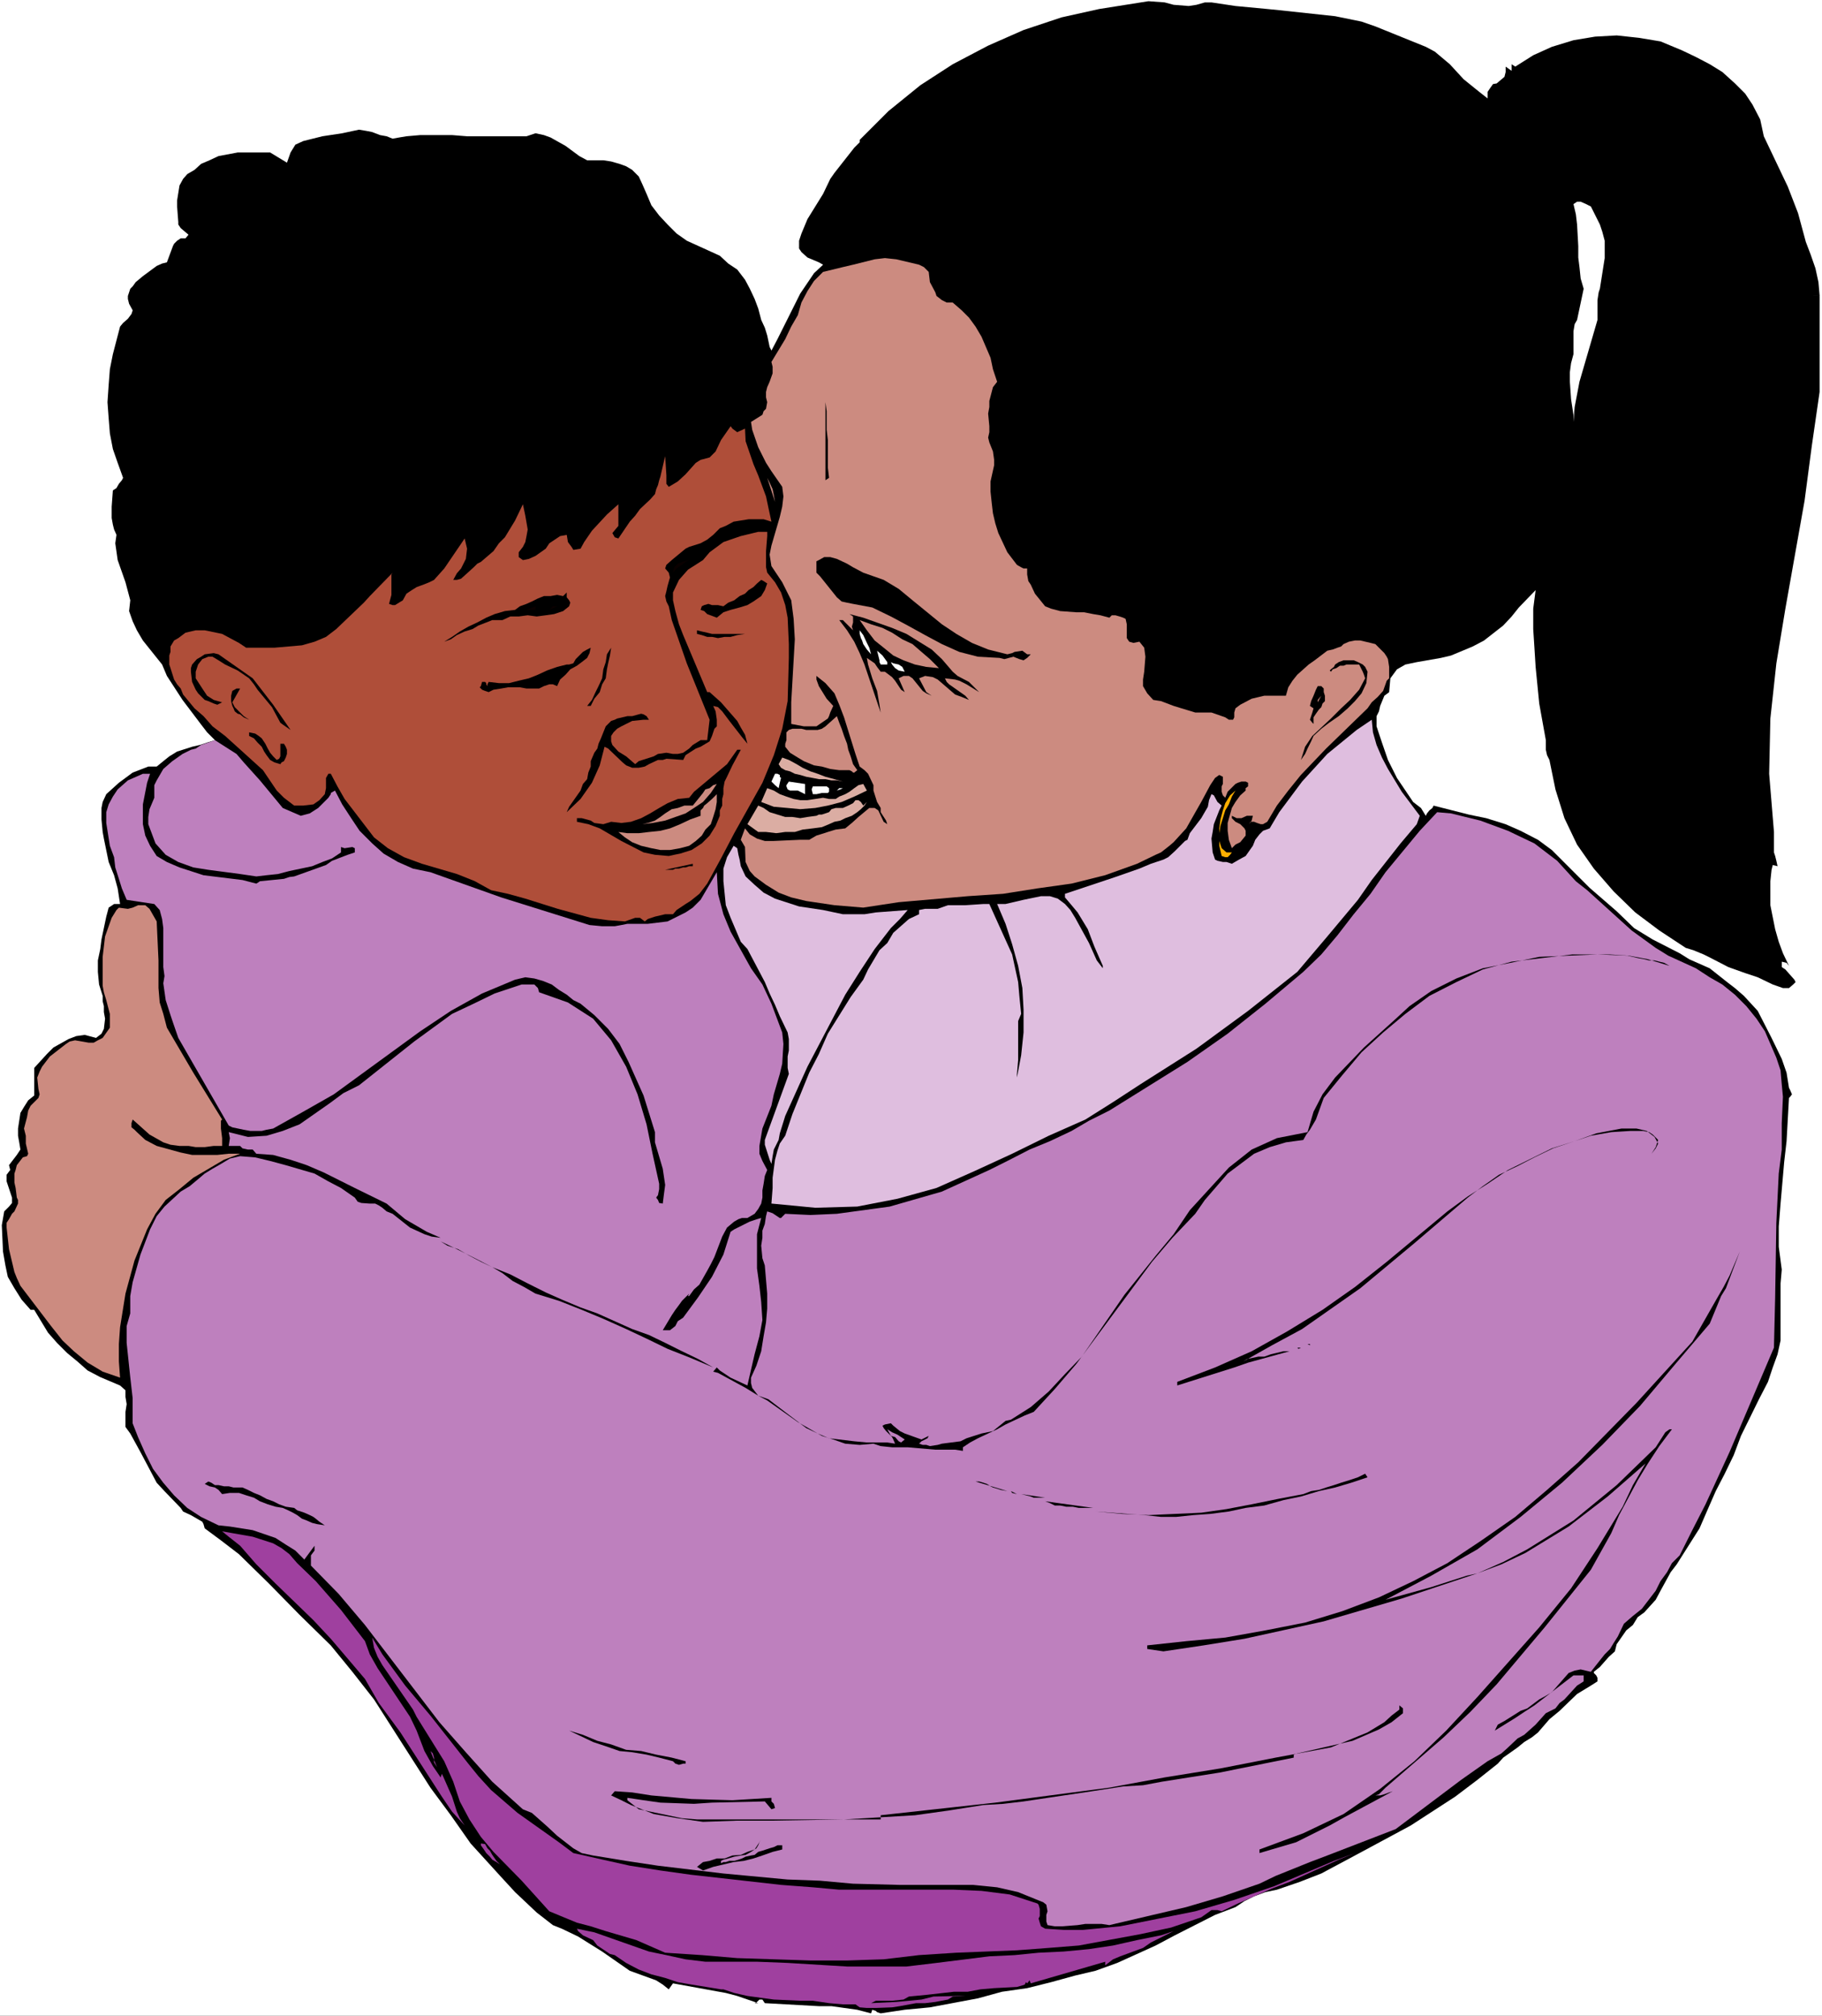 <?xml version="1.0" encoding="UTF-8" standalone="no"?>
<svg
   version="1.0"
   width="129.766mm"
   height="143.555mm"
   id="svg80"
   sodipodi:docname="Mother &amp; Child 5.wmf"
   xmlns:inkscape="http://www.inkscape.org/namespaces/inkscape"
   xmlns:sodipodi="http://sodipodi.sourceforge.net/DTD/sodipodi-0.dtd"
   xmlns="http://www.w3.org/2000/svg"
   xmlns:svg="http://www.w3.org/2000/svg">
  <rect width="100%" height="100%" fill="#333333" stroke="none"/>
  <sodipodi:namedview
     id="namedview80"
     pagecolor="#ffffff"
     bordercolor="#000000"
     borderopacity="0.25"
     inkscape:showpageshadow="2"
     inkscape:pageopacity="0.0"
     inkscape:pagecheckerboard="0"
     inkscape:deskcolor="#d1d1d1"
     inkscape:document-units="mm" />
  <defs
     id="defs1">
    <pattern
       id="WMFhbasepattern"
       patternUnits="userSpaceOnUse"
       width="6"
       height="6"
       x="0"
       y="0" />
  </defs>
  <path
     style="fill:#ffffff;fill-opacity:1;fill-rule:evenodd;stroke:none"
     d="M 0,542.571 H 490.455 V 0 H 0 Z"
     id="path1" />
  <path
     style="fill:#000000;fill-opacity:1;fill-rule:evenodd;stroke:none"
     d="m 326.108,2.424 3.07,0.969 3.394,0.646 h 3.394 3.717 3.394 l 6.787,0.323 2.747,1.131 h 4.04 l 4.363,0.969 3.717,0.646 14.382,5.817 4.04,1.616 7.11,4.524 2.424,2.262 0.323,1.293 1.293,1.131 2.101,0.969 3.394,2.424 2.586,2.747 1.131,1.616 0.646,2.1 0.808,3.393 1.293,2.747 1.616,2.585 5.494,7.594 1.616,2.585 1.131,3.07 h 0.97 l 0.646,-0.323 0.646,-0.969 0.323,-0.323 v 0.323 l 1.131,1.293 1.616,-0.646 0.323,4.524 0.808,4.363 0.97,9.371 0.323,4.524 -0.323,4.686 -0.646,4.524 -1.454,4.686 -0.323,8.887 v 6.14 l 0.646,5.978 0.808,2.747 -0.808,10.502 -0.646,5.17 -0.646,5.009 -0.97,5.17 -1.454,5.009 -2.262,4.524 -2.424,4.363 -1.778,2.262 -4.686,6.786 -3.717,4.201 -4.363,3.393 -5.494,2.262 -5.494,2.1 -5.979,1.293 -6.141,0.808 -1.131,-2.424 -0.97,-1.777 -0.97,-0.969 -1.454,-0.969 -0.97,-0.323 -8.565,-1.131 -1.939,0.808 -3.717,2.585 -1.293,1.454 -7.595,5.332 -0.646,0.808 -2.101,3.716 -4.04,0.323 -1.616,0.323 -3.394,0.969 -1.778,1.131 -1.616,1.293 -1.131,1.293 v 1.131 l -2.262,-0.323 -2.101,-0.808 -1.293,-0.323 -2.424,-0.323 h -0.97 l -2.101,-0.646 -3.717,-0.969 -3.07,-1.454 -1.293,-0.646 -1.454,-1.293 -0.646,-1.454 0.646,-3.393 v -3.07 l -0.323,-1.939 -0.646,-3.07 -0.323,-1.454 h -2.101 l -0.97,-0.646 -0.646,-0.969 v -0.646 l -0.485,-2.747 -0.162,-1.131 -1.131,-0.323 h -1.778 -1.616 l -1.293,-0.323 -1.131,-0.646 h -2.586 l -2.424,0.323 -5.171,-0.646 -2.262,-0.646 -2.101,-1.131 -2.101,-1.616 -1.616,-1.777 -0.323,-1.293 v -1.293 l -0.323,-1.454 -0.323,-1.293 -3.07,-1.616 -2.424,-2.1 -2.101,-2.424 -2.262,-6.14 -0.808,-6.786 -0.323,-3.07 1.131,-5.009 0.323,-1.777 -0.323,-1.939 -1.131,-5.17 0.323,-1.293 0.323,-1.454 v -1.293 l -0.646,-1.293 V 108.902 l 0.323,-0.646 0.323,-0.969 v -1.131 l 0.808,-1.616 0.323,-0.969 -1.778,-10.179 -2.262,-5.17 -0.808,-1.293 -2.262,-3.393 -1.454,-1.454 -3.717,-1.616 -2.424,-1.131 -1.293,-0.969 -0.646,-0.646 -0.646,-0.969 v -1.454 -1.293 l -0.485,-1.131 -0.97,-1.293 -1.293,-0.969 -1.616,-1.131 -3.07,-0.646 -5.818,-0.646 h -2.747 -3.07 l -3.07,0.646 -3.07,0.646 -2.262,1.131 -1.454,-0.323 -0.97,-0.485 -1.454,-0.323 -0.97,-0.162 -2.424,-1.454 -0.97,-0.969 -0.323,-0.969 3.717,-8.887 4.848,-8.564 5.656,-7.756 6.464,-7.109 7.595,-6.463 8.08,-5.817 8.08,-4.686 8.888,-4.039 6.141,-2.747 13.251,-4.363 6.787,-1.777 6.787,-0.969 7.11,-0.646 6.787,0.323 7.434,0.969 z"
     id="path2" />
  <path
     style="fill:#000000;fill-opacity:1;fill-rule:evenodd;stroke:none"
     d="m 468.316,25.367 2.424,5.817 8.565,18.096 4.686,11.472 2.101,6.14 1.616,6.301 0.97,15.027 -0.323,14.865 -1.293,15.027 -2.101,14.865 -5.333,29.568 -2.424,14.865 -1.293,15.35 -0.323,3.716 -0.485,8.725 v 8.887 l 0.485,9.21 0.323,4.363 -1.131,-1.616 v 1.293 l 0.808,0.969 1.293,3.07 -0.97,3.07 -0.323,3.716 v 3.393 l 0.97,6.786 1.616,6.463 1.454,3.07 -1.131,-0.323 -0.97,-2.424 -0.646,-3.716 -0.97,-2.747 v -0.646 l 0.323,1.777 v 3.716 l 0.646,2.262 0.646,1.454 -4.363,-0.969 -3.717,-1.777 -4.202,-2.424 -10.827,-8.079 -3.717,-2.424 -3.394,-1.939 -9.211,-11.31 -2.586,-4.039 -2.101,-4.039 -2.101,-4.039 -7.757,-22.459 -1.293,-7.432 -1.454,-7.109 -0.646,-3.393 v -3.716 l 0.323,-3.393 0.97,-3.393 1.778,-7.271 1.293,-6.948 0.646,-7.109 1.454,-6.948 0.646,-7.109 0.97,-7.109 1.131,-6.786 1.293,-7.109 0.323,-5.817 0.646,-5.332 0.323,-5.494 0.485,-5.817 0.323,-5.655 0.646,-5.494 0.323,-11.149 -0.97,-3.393 -1.778,-3.07 -0.97,-1.616 -1.293,-1.454 -3.555,-1.616 -1.616,-0.808 -0.646,-0.969 -0.646,-4.363 -0.485,-3.07 -1.293,-6.786 -1.293,-3.07 -1.454,-2.747 -2.424,-2.424 -2.586,-1.616 -1.616,-1.454 -1.131,-1.616 -1.131,-1.616 -0.323,-1.454 2.586,-2.747 5.01,-3.393 5.656,-2.262 6.464,-1.131 h 3.394 V 10.826 l 5.171,0.323 5.171,0.646 4.686,1.454 4.686,1.616 4.525,2.1 4.363,2.747 4.04,2.747 z"
     id="path3" />
  <path
     style="fill:#ff8000;fill-opacity:1;fill-rule:evenodd;stroke:none"
     d="m 411.595,28.114 2.424,0.969 1.778,1.777 1.616,1.616 1.293,2.1 0.808,2.424 0.646,2.262 0.646,2.747 0.646,2.747 -1.616,-3.393 -1.778,-3.07 -1.616,-3.07 -2.101,-2.747 -1.939,-2.585 -2.424,-1.777 -2.747,-1.616 -3.07,-1.131 v -1.293 l 1.131,-1.131 0.646,-0.485 0.97,-0.323 0.97,0.323 0.646,0.162 0.323,0.808 0.808,0.969 0.323,0.808 0.323,0.969 0.323,0.969 z"
     id="path4" />
  <path
     style="fill:#ff8000;fill-opacity:1;fill-rule:evenodd;stroke:none"
     d="m 419.836,52.189 -2.747,0.808 -0.97,-2.424 -1.131,-2.1 -1.616,-1.616 -0.97,-1.777 -1.778,-1.293 -1.293,-1.777 -1.454,-1.939 -0.97,-1.777 -0.323,-1.293 -0.323,-1.454 -0.323,-1.616 v -0.969 l -0.323,-1.454 -0.323,-1.293 -0.646,-1.131 -0.485,-0.969 3.07,1.777 2.747,2.262 2.424,2.747 1.939,3.07 1.454,3.393 1.616,3.393 1.293,3.716 z"
     id="path5" />
  <path
     style="fill:#ff8000;fill-opacity:1;fill-rule:evenodd;stroke:none"
     d="m 417.089,41.04 -0.97,-1.777 -0.808,-1.293 -1.293,-2.1 -0.97,-1.616 -1.454,-1.777 -1.616,-1.616 -1.454,-1.777 -1.616,-0.969 1.616,0.969 2.101,1.454 1.778,1.293 1.293,1.777 0.97,1.293 1.131,2.1 0.646,1.939 z"
     id="path6" />
  <path
     style="fill:#0a0000;fill-opacity:1;fill-rule:evenodd;stroke:none"
     d="m 105.686,39.263 4.686,-0.969 5.171,-0.646 4.848,-0.323 10.504,0.646 5.01,0.323 h 5.494 5.818 l 0.97,0.323 1.293,1.131 4.04,3.07 1.778,0.969 1.616,0.646 2.101,0.323 1.293,-0.646 h 2.747 l 2.424,0.969 2.424,1.454 0.97,0.969 5.171,8.079 1.939,3.07 2.101,2.1 2.262,2.424 2.747,1.939 3.394,1.777 3.878,1.293 3.717,2.424 3.07,2.585 2.262,3.878 4.202,7.756 2.909,8.564 -0.97,4.039 0.323,1.616 v 1.131 l -0.323,0.969 -0.323,2.424 -0.808,1.293 -0.808,2.585 -0.485,1.454 0.485,1.131 -1.131,1.293 -3.07,3.393 -0.323,-1.131 -2.424,-1.616 -1.293,1.293 -1.616,3.07 -0.808,1.454 -1.939,2.262 -1.131,1.131 -1.293,0.646 -1.293,0.646 -6.141,6.786 -0.323,-1.293 v -2.424 l 0.323,-0.969 v -1.131 -0.969 l -0.323,-0.969 -0.808,-0.323 -1.293,1.939 -2.424,4.847 -0.97,2.585 -2.747,5.17 -2.101,2.1 -2.262,1.616 v -0.969 l 0.323,-0.646 -0.323,-1.131 v -0.969 l -0.646,-2.1 -0.808,-0.969 -0.323,-0.646 -2.262,3.716 -1.454,1.777 -1.293,1.616 -4.848,5.17 -1.293,1.616 -0.646,-2.747 -0.808,-0.969 h -0.646 -1.616 l -1.616,0.646 -1.454,0.646 -3.394,3.07 -2.747,2.1 0.808,-2.1 0.323,-1.616 -0.323,-4.524 -0.808,-2.262 -0.323,-2.1 v -1.939 l 0.323,-2.1 h -0.646 l -2.424,2.424 -4.363,8.725 -1.778,2.747 -1.616,2.424 -2.747,2.424 -2.747,1.616 0.323,-3.07 0.808,-2.424 -1.131,-4.686 h -1.293 l -0.97,0.969 -2.424,4.524 -0.97,0.969 -2.424,3.07 -1.131,1.616 -2.586,2.424 -1.778,0.969 -1.293,0.323 -3.717,2.424 -0.323,-1.454 v -1.293 -1.293 l 0.323,-1.293 V 152.689 l 0.646,-0.969 v -1.293 l 0.323,-0.808 v -0.969 h -0.97 l -1.454,0.969 -1.939,3.716 -0.808,0.808 -0.323,0.969 -3.07,2.585 -2.586,3.393 -6.141,6.14 -3.394,2.424 -3.717,2.424 -4.04,0.969 -4.525,0.323 -1.939,-0.323 h -5.818 l -1.778,-0.323 -1.293,-0.646 -1.778,-1.131 -1.293,-1.293 -1.778,-0.646 -3.394,-0.323 h -6.787 -1.616 l -1.454,0.646 -1.293,1.616 -0.97,2.1 v 0.969 2.1 l -3.07,-2.747 -1.293,-1.616 -1.778,-3.393 -0.646,-2.1 -0.646,-2.1 v -1.616 l -1.454,-3.716 -1.939,-7.109 -1.454,-7.756 v -3.878 -4.039 l 0.323,-4.039 0.808,-0.969 0.97,-1.454 0.323,-1.939 -0.323,-2.1 -1.778,-3.07 -0.97,-3.07 -0.646,-3.393 V 108.902 l 0.646,-11.472 0.323,-1.454 0.323,-1.616 0.323,-1.777 0.485,-1.293 0.323,-1.454 0.646,-1.293 1.293,-0.646 1.131,-0.969 1.293,-1.454 0.97,-1.293 v -1.131 -0.646 l -1.293,-0.323 -0.97,-0.646 -0.808,-1.454 0.323,-1.293 1.131,-1.293 1.616,-2.424 1.939,-1.777 1.454,-0.646 1.454,-0.323 h 1.616 l 0.323,0.323 0.646,0.323 h 0.97 l 1.131,0.323 v -1.293 l -0.323,-0.646 -0.808,-0.969 v -0.808 l 0.485,-1.293 0.646,-1.293 1.131,-0.969 2.262,-1.131 1.616,0.323 1.131,0.485 h 0.97 l 0.97,-0.485 h 2.747 l 0.323,-0.969 1.454,-0.969 -1.778,-0.808 -0.323,-0.646 -0.323,-1.616 0.323,-1.777 0.323,-0.646 1.454,-2.424 4.04,-4.686 2.424,-1.777 2.586,-1.293 2.747,-0.969 2.747,-0.485 3.394,0.485 0.323,0.969 h 0.646 v -2.1 l -0.323,-0.969 -0.323,-1.293 0.646,-1.454 2.424,-1.939 3.717,-1.454 5.818,-1.293 2.424,-0.323 h 1.939 l 1.293,-0.808 h 2.747 l 2.424,0.808 2.424,1.616 z"
     id="path7" />
  <path
     style="fill:#cc8b80;fill-opacity:1;fill-rule:evenodd;stroke:none"
     d="m 76.114,44.756 -2.909,0.323 -2.747,0.969 -2.747,1.131 -2.424,1.293 -2.424,2.1 -2.262,1.939 -1.778,2.424 -1.616,2.747 v 1.293 1.454 1.293 l 0.646,1.454 -1.778,0.323 h -1.293 l -1.454,-0.323 -0.97,-0.323 -1.293,-1.131 -0.646,-0.646 -1.131,-0.969 -0.646,-0.323 -0.323,-1.454 V 57.359 56.713 55.582 54.613 l 0.323,-0.646 v -0.969 -0.808 l 0.485,-1.293 0.485,-0.646 0.808,-0.646 0.646,-0.323 1.616,-1.454 1.454,-1.293 H 53.328 l 2.101,-1.777 2.747,-0.969 2.747,-1.454 3.07,-0.323 3.07,-0.323 2.586,0.323 3.07,0.808 2.747,0.969 z"
     id="path8" />
  <path
     style="fill:#000000;fill-opacity:1;fill-rule:evenodd;stroke:none"
     d="m 430.664,77.718 1.293,-8.24 v -2.262 -2.424 l -0.646,-2.424 -0.646,-1.939 -2.424,-4.847 -1.293,-0.646 -1.454,-0.646 h -0.97 l -0.97,0.646 0.646,2.747 0.323,2.747 0.323,5.817 v 3.07 l 0.323,2.585 0.323,3.07 0.808,2.747 -1.778,8.402 -0.646,1.131 -0.323,1.939 v 6.14 l -0.646,2.424 -0.323,2.424 v 2.585 l 0.323,4.686 0.646,4.201 v 1.939 l 0.323,-4.039 0.646,-3.393 0.646,-3.393 4.848,-16.642 v -5.332 l 0.323,-2.1 0.323,-0.969 59.146,1.939 v 9.533 9.856 6.463 l -2.101,14.542 -1.939,14.703 -5.171,29.084 -2.424,14.703 -1.616,14.865 -0.323,14.865 1.293,15.673 v 5.494 l 0.323,0.969 0.323,1.293 0.323,1.454 -1.293,-0.323 -0.323,1.293 -0.323,3.07 v 3.07 3.393 l 1.293,6.463 0.97,3.393 1.131,3.07 1.616,3.393 -0.646,-0.808 -1.293,-0.323 v 1.454 l 0.97,0.646 2.424,2.747 0.323,0.646 -0.646,0.646 -1.131,0.969 h -1.616 l -2.747,-0.969 -4.04,-1.939 -3.394,-1.131 -4.525,-1.616 -4.686,-2.424 -1.939,-0.969 -2.747,-1.131 -2.101,-0.646 -7.11,-4.686 -6.464,-4.847 -5.818,-5.655 -5.333,-6.14 -4.525,-6.463 -3.394,-7.109 -2.424,-7.756 -1.616,-7.917 -0.646,-1.293 -0.323,-1.454 v -2.585 l -1.778,-9.856 -0.97,-9.856 -0.323,-5.17 -0.323,-5.009 v -5.494 l 0.646,-5.009 -4.525,4.686 -1.939,2.424 -2.262,2.424 -5.171,4.039 -3.07,1.616 -5.818,2.424 -2.747,0.646 -6.464,1.131 -3.07,0.646 -2.262,1.293 -1.778,2.424 -0.323,3.716 -1.293,0.969 -1.131,2.747 -0.323,1.454 -0.646,1.293 v 2.747 l 1.454,4.363 1.616,4.686 2.424,4.847 4.363,6.463 2.101,1.616 1.293,2.1 0.323,-0.646 0.646,-0.808 0.808,-0.646 0.323,-0.646 9.534,2.424 4.686,0.969 5.171,1.616 4.04,1.777 4.686,2.424 3.717,2.747 10.181,10.179 7.272,6.301 4.686,4.524 5.01,3.07 7.272,3.716 2.586,1.616 5.494,2.424 4.686,3.716 2.101,1.616 2.424,2.1 3.717,4.039 3.717,7.271 2.747,5.655 1.293,3.716 0.646,4.039 0.323,0.646 0.485,1.131 -0.485,0.646 -0.323,0.323 -0.646,11.633 -0.646,5.655 -0.97,11.149 -0.485,6.14 v 5.494 l 0.808,6.14 -0.323,3.716 v 7.756 3.716 3.878 l -0.808,3.716 -1.293,3.555 -1.293,3.878 -2.424,4.686 -4.848,9.856 -1.939,5.17 -2.424,5.009 -2.424,4.686 -2.262,5.17 -2.101,4.847 -6.141,9.695 -1.616,2.1 -2.747,5.009 -1.293,2.424 -3.07,3.393 -1.778,1.293 -1.293,2.1 -1.778,1.454 -2.586,3.716 -0.485,1.939 -1.616,1.454 -2.424,2.747 -1.616,1.293 v 0.323 l 0.646,0.646 0.323,0.646 v 0.969 l -1.778,1.131 -3.717,2.262 -4.686,4.524 -2.747,2.262 -3.07,3.555 -1.616,1.293 -2.101,1.293 -1.778,1.454 -3.878,2.747 -1.454,1.616 -5.494,4.363 -5.979,4.524 -11.958,7.756 -12.605,6.786 -11.474,6.14 -5.818,2.262 -6.141,2.1 -3.07,0.646 -3.07,1.131 -2.586,1.293 -2.424,1.616 -5.494,2.1 -10.827,5.494 -5.171,2.747 -10.342,4.686 -5.818,2.1 -5.494,1.293 -6.464,1.777 -6.464,1.616 -6.787,0.969 -6.464,1.777 -12.928,2.424 -6.787,0.646 -6.464,0.969 -0.97,-0.323 -0.323,-0.323 -0.97,-0.323 -0.323,0.969 -3.717,-0.969 -6.949,-0.969 h -3.394 l -14.544,-0.808 -0.646,-0.969 h -0.808 l -0.646,0.646 -0.646,0.323 h 0.97 l -5.656,-1.939 -3.07,-0.808 -14.221,-2.585 -1.131,1.616 -1.616,-1.293 -1.778,-1.131 -7.11,-2.585 -7.434,-5.17 -6.464,-4.039 -4.363,-2.1 -2.424,-0.969 -4.363,-3.393 -5.818,-5.494 -3.717,-4.039 -8.242,-9.048 -5.333,-7.594 -5.494,-7.432 -15.19,-23.752 -5.818,-7.432 -5.818,-7.109 -8.403,-8.24 -8.242,-8.402 -8.08,-7.917 -4.848,-3.716 -4.363,-3.232 -0.323,-1.131 -0.323,-0.646 -3.07,-1.777 -2.101,-0.969 -0.646,-0.969 -4.363,-4.524 -2.101,-2.262 -4.363,-8.24 -2.747,-5.009 -1.293,-1.777 v -1.939 -2.1 l 0.323,-2.1 -0.323,-1.939 v -1.777 l -1.454,-1.293 -5.333,-2.262 -3.394,-1.777 -2.747,-2.424 -2.747,-2.262 -2.747,-2.747 -2.424,-2.747 -3.717,-6.14 H 8.242 l -2.424,-2.747 -1.939,-3.07 -1.778,-3.07 -0.646,-3.07 -0.646,-3.716 -0.323,-7.109 0.646,-3.716 1.293,-1.293 0.808,-0.969 v -1.454 L 1.778,317.981 v -1.777 l 0.97,-1.293 -0.323,-1.293 2.101,-2.747 0.97,-1.454 -0.323,-1.939 -0.323,-1.777 v -1.939 l 0.646,-4.201 0.97,-1.616 1.131,-1.777 1.616,-1.293 v -7.432 l 3.394,-3.716 1.778,-1.777 4.04,-2.262 2.101,-0.808 2.262,-0.323 3.07,0.808 1.454,-1.131 0.646,-1.293 0.323,-2.747 -0.323,-1.777 v -1.616 l -0.323,-1.293 v -1.454 l -0.97,-3.07 -0.323,-3.393 v -3.07 l 0.646,-3.07 0.323,-2.585 1.293,-6.14 0.646,-2.424 1.454,-0.969 h 1.616 l -0.646,-4.201 -0.97,-3.555 -1.454,-3.555 -1.293,-6.301 -0.323,-1.777 -0.323,-3.393 v -3.07 l 0.323,-1.616 0.97,-2.1 3.394,-3.07 3.717,-2.747 4.202,-1.616 h 2.262 l 1.778,-1.454 1.616,-1.293 2.101,-1.293 4.04,-1.293 2.101,-0.485 1.939,-0.646 2.101,-0.646 -2.101,-2.1 -1.616,-2.1 -5.01,-6.625 -4.202,-6.463 -1.293,-3.07 -5.171,-6.463 -1.616,-2.747 -1.131,-2.424 -0.97,-2.747 0.323,-2.908 -1.293,-4.847 -2.101,-5.978 -0.646,-4.524 0.323,-2.262 -0.646,-1.454 -0.323,-1.293 -0.323,-1.777 v -3.07 l 0.323,-4.363 0.97,-0.646 0.646,-1.131 0.808,-0.969 0.323,-0.646 -1.454,-4.039 -1.293,-3.716 -0.808,-4.201 -0.323,-4.039 -0.323,-4.363 0.323,-4.686 0.323,-4.201 0.808,-4.039 1.939,-7.432 0.808,-0.969 1.293,-1.131 0.97,-1.293 0.323,-0.969 -0.97,-1.777 -0.323,-1.293 v -0.808 l 0.646,-1.939 0.646,-0.646 0.808,-1.131 1.939,-1.616 3.717,-2.747 1.454,-0.646 1.293,-0.323 1.616,-4.363 0.323,-0.646 0.808,-0.808 0.97,-0.646 h 1.293 L 50.742,63.176 48.642,61.399 47.995,60.429 v -0.646 l -0.323,-4.201 v -1.616 l 0.646,-4.039 0.97,-1.777 1.131,-1.293 1.939,-1.131 1.778,-1.616 2.262,-0.969 2.424,-1.131 5.171,-0.969 h 8.726 l 4.525,2.747 0.97,-2.747 1.293,-2.1 2.101,-0.969 5.171,-1.293 5.333,-0.808 4.525,-0.969 1.939,0.323 1.616,0.323 2.101,0.808 1.778,0.323 1.616,0.646 1.778,-0.323 1.939,-0.323 3.717,-0.323 h 8.565 l 4.04,0.323 h 3.717 4.202 4.04 4.04 l 2.424,-0.808 2.262,0.485 1.778,0.646 4.04,2.262 3.717,2.747 2.101,1.131 h 4.363 l 2.101,0.323 2.262,0.646 1.778,0.646 1.616,0.969 1.778,1.777 0.97,2.1 1.131,2.585 1.293,3.07 2.101,2.747 2.262,2.424 2.424,2.424 2.747,1.939 8.888,4.039 2.262,2.1 2.424,1.616 2.101,2.747 1.293,2.424 1.293,2.747 0.97,2.585 0.808,3.07 0.97,2.1 0.646,2.1 0.646,3.07 0.485,0.969 1.616,-3.07 3.07,-6.14 3.07,-6.14 3.717,-5.494 2.424,-2.262 -1.131,-0.646 -3.07,-1.293 -1.616,-1.454 -0.646,-0.969 v -2.1 l 0.646,-1.939 1.616,-3.878 4.202,-6.786 1.939,-4.039 1.131,-1.616 5.333,-6.786 1.454,-1.454 v -0.646 l 7.757,-7.756 8.565,-6.948 8.726,-5.655 9.534,-5.009 9.534,-4.201 10.181,-3.393 10.181,-2.262 13.251,-2.1 4.363,0.323 2.424,0.646 4.04,0.323 2.101,-0.323 2.262,-0.646 h 1.778 l 6.464,0.969 8.565,0.808 3.232,0.323 15.029,1.616 7.11,1.454 3.717,1.293 13.574,5.494 2.424,1.293 4.04,3.393 3.717,4.039 4.202,3.393 2.262,1.777 v -1.777 l 0.646,-0.969 0.808,-1.131 0.97,-0.162 2.101,-1.777 0.323,-1.293 v -1.454 l 1.616,1.131 v -1.777 l 0.97,0.646 4.848,-3.07 5.01,-2.262 5.818,-1.777 5.818,-0.969 5.818,-0.323 5.979,0.646 5.818,0.969 5.818,2.424 3.717,1.777 3.717,1.939 3.394,2.1 3.394,3.07 2.747,2.747 1.939,2.908 2.101,4.039 0.97,4.524 6.464,13.572 2.747,7.109 2.101,7.756 1.293,3.393 1.293,3.716 0.808,3.716 0.323,3.716 z"
     id="path9" />
  <path
     style="fill:#cc8b80;fill-opacity:1;fill-rule:evenodd;stroke:none"
     d="m 249.995,73.194 0.323,2.747 1.454,2.747 0.323,0.969 1.454,1.131 1.293,0.646 h 1.616 l 2.424,2.1 1.939,1.939 1.778,2.424 1.616,2.747 2.424,5.655 0.646,3.07 1.131,3.393 -1.131,1.454 -0.97,3.716 v 1.616 l -0.323,1.777 0.323,3.393 v 1.616 l -0.323,1.454 0.323,1.293 0.97,2.424 0.323,2.262 v 1.454 l -0.97,4.363 v 2.747 l 0.323,3.07 0.323,2.747 0.646,2.747 0.808,2.585 2.424,5.17 2.586,3.393 1.131,0.646 0.646,0.323 h 0.97 v 1.616 l 0.323,1.777 0.646,0.969 1.131,2.424 2.747,3.393 1.616,0.646 2.424,0.646 4.363,0.323 h 2.101 l 2.424,0.485 1.939,0.323 2.424,0.646 0.646,-0.646 h 0.97 l 1.131,0.323 0.97,0.323 0.646,0.323 0.323,1.454 v 2.585 1.131 l 0.646,0.969 1.131,0.323 1.616,-0.323 1.293,1.616 0.323,2.424 -0.323,4.039 -0.323,2.1 v 1.777 l 1.131,1.939 1.616,1.777 2.101,0.323 3.394,1.293 2.101,0.646 3.717,1.131 h 1.939 2.424 l 3.717,1.293 0.97,0.646 h 1.131 l 0.323,-0.646 v -1.293 l 0.323,-1.131 1.293,-0.969 3.07,-1.616 3.394,-0.808 h 5.818 l 0.646,-2.262 1.131,-1.777 1.293,-1.616 3.07,-2.747 1.616,-1.131 3.394,-2.585 1.454,-0.323 1.293,-0.485 0.97,-0.323 0.646,-0.646 1.454,-0.646 1.616,-0.323 h 1.454 l 2.747,0.646 1.293,0.323 2.424,2.424 0.646,0.969 0.323,0.646 0.323,2.1 v 3.07 l -0.646,0.646 -0.97,2.747 -1.454,1.616 -1.616,1.454 -1.131,1.616 -11.15,10.826 -6.787,7.109 -3.394,4.201 -3.07,4.039 -2.586,4.363 -1.131,0.646 h -0.646 l -0.97,-0.323 -0.808,-0.323 h -0.646 -0.323 l -0.323,0.646 0.646,-0.969 0.323,-1.293 h -1.616 l -1.454,0.646 h -1.293 l -1.293,-0.646 v 0.646 l 0.97,0.969 1.293,0.646 1.131,1.131 0.323,0.646 v 1.293 l -1.454,1.777 -1.293,0.646 -0.97,0.969 -0.808,-2.262 -0.323,-2.424 v -2.1 l 1.131,-4.039 0.97,-1.616 1.293,-1.777 1.454,-1.293 v -0.646 l 0.646,-0.485 v -0.969 l -0.646,-0.323 h -1.131 l -0.97,0.323 -0.646,0.323 -2.101,2.1 -0.646,1.616 -0.646,-0.646 -0.323,-0.969 v -1.454 l 0.323,-0.646 v -1.939 l -0.97,-0.485 -1.131,0.808 -1.293,1.939 -2.424,4.524 -1.293,2.262 -2.747,4.847 -3.394,3.716 -1.131,0.969 -2.262,1.777 -1.454,0.646 -5.01,2.424 -8.565,3.07 -9.05,2.262 -9.211,1.293 -9.211,1.454 -9.534,0.646 -18.584,1.616 -9.534,1.454 -7.757,-0.646 -7.595,-1.131 -4.04,-0.969 -3.394,-1.293 -3.394,-2.1 -3.07,-2.262 -1.293,-1.454 -1.131,-2.424 -0.162,-4.039 -1.131,-1.939 1.131,-3.07 1.293,1.616 1.939,1.131 2.101,0.646 h 2.424 l 7.11,-0.323 h 2.424 l 1.939,-1.131 2.101,-0.646 0.97,-0.323 2.101,-0.646 2.586,-0.323 1.778,-1.454 1.778,-1.616 2.909,-2.424 h 1.454 l 0.97,0.646 1.454,3.07 0.97,0.646 -0.323,-0.969 -1.454,-2.262 v -1.131 l -0.97,-1.616 -0.97,-3.07 v -1.454 l -1.454,-3.07 -0.97,-0.969 -1.293,-0.969 -1.131,-3.393 -3.07,-9.856 -1.293,-3.393 -1.293,-3.07 -2.424,-2.747 -2.424,-1.939 v 0.969 l 0.646,1.777 2.101,3.393 1.778,1.939 -0.808,1.777 -0.323,0.969 -0.323,0.646 -3.07,2.1 h -1.616 -1.778 l -3.394,-0.646 v -5.817 l 0.97,-16.965 -0.323,-5.494 -0.646,-5.009 -2.424,-4.847 -2.909,-4.363 -0.485,-3.07 0.485,-2.424 2.262,-7.756 0.646,-2.747 0.323,-2.747 -0.323,-2.585 -2.909,-4.201 -1.454,-2.262 -2.101,-4.201 -1.616,-4.686 -0.323,-2.1 3.07,-1.939 0.323,-0.969 0.646,-0.646 0.323,-1.777 -0.323,-1.293 v -1.454 l 0.323,-1.293 0.646,-1.454 0.808,-2.262 v -1.777 l -0.323,-1.293 3.717,-6.14 1.616,-3.393 1.778,-3.07 0.97,-3.393 1.616,-3.07 1.778,-2.747 2.424,-2.424 5.333,-1.293 2.747,-0.646 5.818,-1.454 2.747,-0.323 3.07,0.323 6.141,1.454 1.293,0.646 z"
     id="path10" />
  <path
     style="fill:#000000;fill-opacity:1;fill-rule:evenodd;stroke:none"
     d="m 424.523,142.187 -0.646,5.494 -0.97,5.978 -4.202,16.965 -0.323,5.817 0.323,5.817 2.101,6.14 0.646,3.393 1.131,3.716 2.586,7.109 3.878,10.502 0.97,3.716 1.616,3.393 4.202,7.432 2.586,4.039 2.424,3.07 3.07,3.393 3.394,2.747 6.787,4.039 5.818,4.847 6.464,4.363 3.717,2.1 3.394,1.616 4.04,0.969 0.97,1.454 2.424,2.747 1.454,1.293 -1.454,0.323 h -1.293 l -3.07,-0.969 -1.454,-0.969 -1.293,-0.485 -1.454,-0.646 h -0.97 l -4.363,-1.293 -7.434,-4.039 -2.101,-0.808 -1.939,-0.323 -6.141,-4.039 -6.141,-4.686 -5.818,-5.17 -5.494,-5.332 -4.686,-6.14 -3.717,-6.786 -3.07,-6.786 -1.778,-7.917 -2.909,-19.227 -1.778,-12.926 v -6.786 -6.463 l 0.97,-5.817 1.778,-3.393 3.07,-7.756 1.939,-7.432 2.424,-15.35 0.323,-7.756 1.454,-7.917 1.616,-7.594 2.424,-7.271 0.646,-6.463 -0.646,14.703 -1.293,13.896 -1.454,6.786 z"
     id="path11" />
  <path
     style="fill:#000000;fill-opacity:1;fill-rule:evenodd;stroke:none"
     d="m 223.169,128.614 -0.97,0.646 v -21.005 l 0.323,2.424 v 2.262 2.747 l 0.323,2.747 v 2.424 2.585 2.424 z"
     id="path12" />
  <path
     style="fill:#af4e39;fill-opacity:1;fill-rule:evenodd;stroke:none"
     d="m 198.445,116.334 2.101,-0.969 0.162,3.393 2.101,6.14 1.293,3.07 2.101,5.655 0.646,3.07 0.808,3.716 -2.101,-0.646 h -4.04 l -4.04,0.646 -2.101,1.131 -1.616,0.646 -1.778,1.777 -1.616,1.293 -1.778,0.969 -3.07,0.969 -0.97,0.485 -3.717,3.07 -1.454,1.293 -0.323,0.969 0.97,1.131 0.323,1.293 -0.646,2.262 -0.323,1.454 -0.323,1.293 0.323,1.454 0.646,1.293 0.808,3.716 1.293,3.716 2.747,7.917 6.141,15.188 -0.646,5.494 h -1.778 l -2.101,1.293 -0.97,0.969 -1.616,1.131 -1.454,0.323 h -1.293 l -1.778,-0.323 -2.262,0.323 -1.131,0.646 -4.04,1.293 -0.97,0.808 -2.424,-2.1 -2.101,-1.293 -1.616,-1.777 -0.323,-0.969 v -1.454 l 0.646,-0.969 0.97,-0.969 1.131,-0.646 1.293,-0.646 1.616,-0.808 3.07,-0.323 h 1.454 l -0.646,-0.969 -0.808,-0.485 -0.646,-0.162 -0.646,0.162 -1.778,0.485 h -1.293 l -2.747,0.646 -0.646,0.323 -0.97,0.323 -1.454,1.454 -1.293,3.232 -0.646,1.454 -0.323,1.293 -0.808,1.131 -0.97,2.262 v 1.454 l -0.646,1.616 -0.323,1.777 -1.131,1.293 -0.646,1.777 -3.07,4.363 -0.646,1.454 3.717,-3.555 3.07,-4.363 2.101,-4.686 1.293,-5.009 0.97,0.485 3.878,3.716 0.97,0.808 1.616,0.646 h 1.778 l 1.616,-0.323 1.131,-0.646 2.424,-1.131 h 1.293 l 0.97,-0.323 4.525,0.323 0.646,-1.293 2.747,-1.777 1.293,-0.485 2.424,-1.454 0.646,-1.454 0.646,-1.939 0.646,-0.646 v -0.969 -0.808 l -0.323,-2.262 -0.646,-1.454 1.293,0.323 1.131,1.131 1.939,2.585 3.394,4.363 1.454,1.777 -0.646,-2.424 -1.131,-1.939 -0.97,-1.777 -4.363,-5.009 -3.07,-2.747 h -0.646 l -6.464,-15.35 -1.131,-2.908 -0.97,-3.555 -0.646,-2.908 v -2.1 l 1.616,-3.393 2.424,-2.747 4.04,-2.585 1.778,-2.1 3.717,-2.747 4.686,-1.616 4.686,-1.131 h 2.424 v 1.131 l -0.323,4.039 v 1.293 3.07 l 0.323,1.454 2.101,2.585 1.616,2.747 1.131,3.393 0.646,3.393 0.323,7.109 v 3.716 l -0.323,11.633 -1.454,7.432 -2.262,7.109 -3.07,7.432 -7.595,13.572 -3.555,6.786 -3.717,6.786 -2.101,2.747 -2.424,1.939 -1.293,0.808 -2.424,1.616 -0.97,1.131 h -2.101 l -2.747,0.646 -1.939,0.646 -0.808,0.646 -1.293,-0.969 h -1.293 l -2.747,0.969 -4.525,-0.323 -4.686,-0.646 -8.888,-2.424 -8.726,-2.747 -4.686,-1.293 -4.525,-0.969 -4.363,-2.424 -4.848,-1.939 -9.373,-2.747 -4.848,-1.777 -4.363,-2.424 -3.717,-2.908 -7.918,-10.341 -1.939,-3.393 -1.778,-3.393 H 88.395 l -0.646,1.131 v 2.747 l -0.323,1.616 -1.454,1.616 -1.616,1.131 -2.747,0.323 H 80.638 79.184 l -2.747,-2.1 -1.939,-1.939 -3.717,-5.494 -5.171,-4.686 -5.01,-4.524 -3.394,-2.585 -2.424,-2.747 -2.424,-2.1 -3.07,-3.716 -0.646,-1.616 -0.97,-1.131 -0.808,-1.293 -0.97,-3.07 -0.323,-0.969 v -2.424 l 0.323,-0.969 v -1.454 l 0.97,-1.616 1.131,-0.646 1.939,-1.454 2.747,-0.646 h 2.424 l 4.686,0.969 4.525,2.424 1.939,1.293 h 3.394 4.202 l 7.434,-0.646 3.394,-0.969 3.07,-1.293 2.747,-2.1 7.434,-7.109 1.616,-1.777 6.141,-6.301 -0.323,0.485 v 1.131 3.07 1.293 l -0.646,2.424 0.97,0.323 h 0.646 l 2.101,-1.293 0.97,-1.777 1.454,-0.969 1.293,-0.808 1.778,-0.646 1.616,-0.646 1.293,-0.646 2.747,-3.07 5.494,-8.079 0.646,2.747 -0.323,2.747 -1.293,2.585 -1.131,1.293 -0.97,1.777 h 0.97 l 1.131,-0.323 1.616,-1.454 1.778,-1.616 0.97,-0.969 0.97,-0.485 3.394,-2.908 1.454,-2.1 1.616,-1.616 2.747,-4.524 2.101,-4.363 0.646,3.07 0.646,3.716 -0.323,1.777 -0.323,1.616 -0.646,1.293 -1.131,1.454 v 1.293 l 1.131,0.808 1.616,-0.323 1.778,-0.808 2.747,-1.939 0.97,-1.454 2.909,-1.939 1.778,-0.323 0.323,1.939 0.97,1.293 0.485,0.808 1.939,-0.323 0.97,-1.777 2.101,-3.07 4.04,-4.363 3.07,-2.747 v 0.969 4.847 l -1.616,1.939 0.646,1.131 0.97,0.323 3.07,-4.524 1.454,-1.616 1.293,-1.777 2.747,-2.585 1.293,-1.454 0.323,-1.293 0.485,-1.131 0.323,-1.293 0.323,-0.969 0.97,-4.201 0.323,-1.293 0.323,5.17 v 2.262 l 0.646,0.808 2.424,-1.454 2.101,-1.939 2.747,-3.07 1.293,-0.808 2.424,-0.646 1.616,-1.616 1.454,-3.07 2.586,-3.716 0.485,0.646 z"
     id="path13" />
  <path
     style="fill:#cc8b80;fill-opacity:1;fill-rule:evenodd;stroke:none"
     d="m 208.625,135.077 -2.101,-6.463 0.646,1.293 0.808,1.777 0.323,1.616 z"
     id="path14" />
  <path
     style="fill:#0a0000;fill-opacity:1;fill-rule:evenodd;stroke:none"
     d="m 199.414,142.187 h -0.323 -0.646 0.646 z"
     id="path15" />
  <path
     style="fill:#000000;fill-opacity:1;fill-rule:evenodd;stroke:none"
     d="m 237.875,156.082 4.04,2.424 3.717,3.07 7.918,6.463 3.878,2.585 4.202,2.424 4.363,1.777 5.171,1.293 1.293,-0.323 0.646,-0.323 2.101,-0.323 1.293,0.969 h 0.97 l -0.97,0.969 -0.97,0.646 -1.131,-0.323 -1.616,-0.646 -2.424,0.646 -1.293,-0.323 -5.818,-0.323 -5.01,-1.293 -4.686,-2.1 -4.525,-2.424 -4.686,-2.585 -4.525,-2.424 -5.01,-2.424 -5.171,-0.969 -1.616,-0.323 -1.454,-0.323 -1.293,-1.131 -4.525,-5.655 -0.97,-0.969 v -2.424 -0.646 l 0.646,-0.323 1.454,-0.808 h 1.616 l 1.778,0.485 2.747,1.293 1.616,0.969 2.747,1.454 z"
     id="path16" />
  <path
     style="fill:#0a0000;fill-opacity:1;fill-rule:evenodd;stroke:none"
     d="m 185.517,150.75 -0.97,0.485 -0.97,0.808 -1.454,0.969 -0.97,1.131 0.323,-1.454 0.97,-0.969 1.778,-0.646 z"
     id="path17" />
  <path
     style="fill:#000000;fill-opacity:1;fill-rule:evenodd;stroke:none"
     d="m 237.067,157.698 3.878,1.777 3.394,2.424 3.07,1.939 2.909,2.747 2.747,2.1 3.394,2.262 3.394,2.424 3.717,1.777 -3.07,-0.808 -3.07,-0.969 -2.586,-0.969 -2.747,-1.454 -2.747,-1.293 -3.07,-1.293 -2.747,-1.777 -2.586,-1.293 -1.131,-0.808 -1.293,-0.323 -1.454,-0.646 -0.97,-0.323 -1.293,-0.646 -1.131,-0.323 -1.293,-0.646 -0.97,-0.485 -1.131,-0.646 -1.293,-0.323 -0.97,-0.323 -1.131,-0.323 -0.323,-0.969 -0.646,-0.808 -0.646,-0.323 -0.646,-0.646 -1.131,-0.646 -0.97,-0.323 -0.646,-0.646 -0.323,-0.969 v -1.454 -0.646 -0.808 h 0.646 l 2.101,0.485 1.616,0.969 2.101,0.646 1.616,0.969 1.778,1.131 1.616,0.969 2.101,0.646 z"
     id="path18" />
  <path
     style="fill:#000000;fill-opacity:1;fill-rule:evenodd;stroke:none"
     d="m 206.525,157.052 -0.646,1.777 -0.97,1.616 -2.101,1.454 -1.616,0.969 -2.101,0.646 -2.424,0.646 -1.939,0.646 -1.778,1.454 -2.586,-0.969 -0.808,-0.808 -0.97,-0.323 0.323,-0.969 0.646,-0.323 1.131,-0.323 0.97,0.323 h 1.616 l 1.454,0.323 1.293,-0.969 1.616,-0.646 1.454,-1.131 1.454,-0.646 0.97,-0.969 1.293,-0.808 0.97,-0.969 1.131,-0.969 0.646,0.323 z"
     id="path19" />
  <path
     style="fill:#000000;fill-opacity:1;fill-rule:evenodd;stroke:none"
     d="m 153.197,163.191 -1.616,1.293 -2.424,0.808 -2.262,0.323 -2.424,0.323 -2.424,-0.323 -2.424,0.323 h -2.262 l -2.101,0.969 h -2.747 l -1.616,0.646 -2.101,0.808 -1.616,0.969 -2.101,0.646 -2.101,0.969 -1.616,1.131 -1.778,0.646 2.101,-1.293 2.101,-1.454 2.262,-1.293 2.424,-1.131 2.424,-1.293 2.262,-0.969 2.747,-0.808 2.747,-0.323 1.293,-0.969 1.778,-0.646 1.454,-0.646 1.616,-0.808 1.616,-0.646 h 1.778 l 1.778,-0.323 1.616,0.323 0.97,-0.969 v 1.293 l 0.646,0.808 0.323,0.646 z"
     id="path20" />
  <path
     style="fill:#0a0000;fill-opacity:1;fill-rule:evenodd;stroke:none"
     d="m 141.723,164.161 2.424,-0.969 v 0.969 z"
     id="path21" />
  <path
     style="fill:#0a0000;fill-opacity:1;fill-rule:evenodd;stroke:none"
     d="m 147.864,164.161 0.97,-0.969 h 1.131 z"
     id="path22" />
  <path
     style="fill:#000000;fill-opacity:1;fill-rule:evenodd;stroke:none"
     d="m 256.459,180.803 1.293,1.131 3.07,1.616 2.747,2.747 -3.394,-2.1 -1.939,-0.969 -1.131,-0.323 -2.747,-0.323 0.485,0.969 0.646,0.646 4.363,3.07 0.97,1.131 -1.939,-0.808 -1.778,-0.646 -4.686,-4.039 -1.293,-0.646 -2.101,-0.323 -1.616,0.646 1.939,3.716 1.454,0.969 -1.454,-0.646 -0.97,-0.646 -2.747,-3.393 -0.97,-0.646 h -1.454 l -1.293,0.646 1.616,3.716 -0.97,-0.646 -1.616,-2.424 -0.808,-0.969 -1.939,-1.454 h -1.131 l -0.97,-1.293 -0.646,-0.969 -2.101,-1.454 0.323,1.777 1.131,3.716 1.293,3.393 0.646,3.716 0.323,2.1 -4.363,-12.926 -1.293,-3.07 -1.454,-3.07 -1.939,-3.07 -2.101,-2.747 h 0.97 l 2.747,2.747 -0.323,-0.969 0.323,-1.131 v -1.616 l -0.97,-0.646 3.717,0.969 7.757,2.747 3.878,1.616 3.394,2.1 3.394,2.1 2.747,2.585 z"
     id="path23" />
  <path
     style="fill:#cc8b80;fill-opacity:1;fill-rule:evenodd;stroke:none"
     d="m 252.742,179.834 -3.394,-0.323 -3.07,-0.646 -3.07,-1.131 -2.747,-1.293 -2.586,-2.1 -2.424,-1.939 -2.101,-2.747 -1.939,-2.747 3.07,1.131 3.07,0.969 2.586,1.293 2.747,1.777 2.747,1.293 2.424,2.1 2.262,1.939 z"
     id="path24" />
  <path
     style="fill:#000000;fill-opacity:1;fill-rule:evenodd;stroke:none"
     d="m 200.545,170.624 -2.101,0.323 -1.778,0.485 h -1.616 l -1.778,0.323 -1.616,-0.323 h -1.293 l -1.454,-0.485 -1.293,-0.323 v -0.969 l 1.293,0.323 1.454,0.323 1.293,0.323 h 1.616 1.778 1.616 1.778 z"
     id="path25" />
  <path
     style="fill:#ffffff;fill-opacity:1;fill-rule:evenodd;stroke:none"
     d="m 234.481,176.117 -1.131,-1.293 -0.97,-1.454 -0.323,-0.969 -0.323,-0.646 -0.323,-1.131 v -0.969 l 0.97,1.293 0.97,2.1 0.646,1.293 z"
     id="path26" />
  <path
     style="fill:#000000;fill-opacity:1;fill-rule:evenodd;stroke:none"
     d="m 159.014,174.34 -0.323,1.454 -0.646,1.293 -1.454,1.131 -1.293,0.969 -1.778,0.969 -1.293,1.454 -1.454,1.293 -0.808,1.777 -1.131,-0.485 h -0.97 l -1.454,0.485 -1.293,0.646 h -1.616 -1.778 l -1.778,-0.323 h -1.616 -1.616 l -1.778,0.323 -2.101,0.323 -1.293,0.646 -0.97,-0.323 -0.808,-0.323 -0.646,-0.646 0.323,-0.323 0.323,-1.131 h 0.485 0.323 l 0.323,0.323 v 0.323 l 0.323,0.485 v -0.485 l 0.323,-0.646 2.747,0.323 h 2.747 l 2.586,-0.646 2.747,-0.646 2.424,-0.969 2.424,-1.131 2.747,-0.969 2.586,-0.646 h 0.646 l 1.131,-0.323 0.646,-1.131 0.646,-0.646 0.646,-0.646 0.646,-0.646 1.131,-0.646 z"
     id="path27" />
  <path
     style="fill:#000000;fill-opacity:1;fill-rule:evenodd;stroke:none"
     d="m 164.509,174.34 -0.323,2.1 -0.485,2.1 -0.323,1.616 -0.323,2.424 -0.97,1.616 -0.646,2.1 -1.454,1.777 -0.97,1.939 h -0.97 l 1.293,-1.616 0.97,-2.1 0.808,-1.616 0.97,-2.1 0.323,-2.424 0.646,-1.939 0.323,-2.1 z"
     id="path28" />
  <path
     style="fill:#ffffff;fill-opacity:1;fill-rule:evenodd;stroke:none"
     d="m 238.845,178.218 v 0.646 h -0.97 -0.808 l -0.323,-0.646 v -0.485 l -0.323,-1.293 -0.323,-1.293 1.454,1.293 z"
     id="path29" />
  <path
     style="fill:#000000;fill-opacity:1;fill-rule:evenodd;stroke:none"
     d="m 68.034,182.581 5.494,7.109 4.686,6.786 -2.101,-1.454 -0.646,-0.485 -2.262,-4.201 -3.878,-4.686 -0.97,-1.454 -1.293,-1.616 -3.07,-2.1 -3.394,-1.616 -1.778,-1.131 -1.616,-0.969 h -1.131 l -1.616,0.646 -1.131,1.454 -0.323,0.969 -0.323,0.969 v 1.777 l 1.778,2.747 1.293,1.939 1.778,1.131 2.262,0.646 -1.293,0.646 -0.97,-0.323 -1.454,-0.646 -0.97,-0.323 -1.778,-1.777 -0.646,-0.969 -0.97,-2.1 -0.323,-2.747 v -0.969 l 0.323,-0.969 1.293,-1.454 1.131,-0.646 0.97,-0.646 2.424,-0.323 1.293,0.323 z"
     id="path30" />
  <path
     style="fill:#000000;fill-opacity:1;fill-rule:evenodd;stroke:none"
     d="m 368.124,180.803 -0.323,3.07 -1.293,2.747 -1.778,2.1 -1.939,1.939 -2.424,2.1 -2.586,1.777 -2.101,1.616 -2.101,1.939 -0.646,1.454 -0.97,1.939 -0.646,1.454 -1.131,1.616 1.131,-3.555 1.939,-2.908 2.424,-2.262 2.586,-2.424 2.747,-2.747 2.424,-2.262 2.424,-2.747 1.616,-3.07 -0.323,-0.969 -0.323,-0.808 -0.646,-1.293 -0.323,-0.646 h -1.454 -0.97 -0.97 l -0.808,0.323 h -0.97 l -0.97,0.646 -0.97,0.323 -0.485,0.646 -0.323,-0.323 0.323,-0.323 0.808,-0.646 0.323,-0.646 0.97,-0.646 1.293,-0.485 h 1.131 1.616 l 1.131,0.485 1.293,0.646 0.646,0.646 z"
     id="path31" />
  <path
     style="fill:#ffffff;fill-opacity:1;fill-rule:evenodd;stroke:none"
     d="m 243.531,180.803 -1.616,-0.323 -0.97,-0.646 -0.808,-0.969 -0.323,-0.646 0.646,0.323 1.454,0.323 0.97,0.646 z"
     id="path32" />
  <path
     style="fill:#ffffff;fill-opacity:1;fill-rule:evenodd;stroke:none"
     d="m 245.309,180.803 h 2.747 z"
     id="path33" />
  <path
     style="fill:#000000;fill-opacity:1;fill-rule:evenodd;stroke:none"
     d="m 356.328,186.297 0.323,0.969 v 1.454 l -0.646,0.646 -0.323,0.969 -0.646,0.646 -0.808,1.131 -0.646,0.969 v 1.777 l -0.323,-0.323 -0.646,-0.808 0.323,-0.969 0.323,-0.969 0.323,-1.131 -0.97,-0.646 0.323,-1.293 0.646,-1.454 0.646,-1.616 0.485,-0.969 h 0.97 l 0.323,0.323 0.323,0.323 z"
     id="path34" />
  <path
     style="fill:#000000;fill-opacity:1;fill-rule:evenodd;stroke:none"
     d="m 62.539,189.044 0.646,1.293 1.454,1.454 0.97,0.969 1.454,0.969 -1.454,-0.646 -0.97,-0.808 -0.646,-0.162 -0.808,-0.646 -0.323,-0.808 -0.323,-0.646 -0.323,-1.293 v -1.454 l 0.323,-1.293 1.131,-0.646 h 0.97 z"
     id="path35" />
  <path
     style="fill:#cc8b80;fill-opacity:1;fill-rule:evenodd;stroke:none"
     d="m 354.712,189.044 v -0.646 l 0.97,-1.131 z"
     id="path36" />
  <path
     style="fill:#cc8b80;fill-opacity:1;fill-rule:evenodd;stroke:none"
     d="m 230.765,207.302 -0.808,0.646 h -0.323 l -0.323,-0.323 -0.646,-0.323 h -2.747 l -2.424,-0.323 -2.262,-0.646 -2.101,-0.323 -2.747,-1.131 -1.616,-0.969 -2.101,-1.293 -1.293,-1.616 v -0.808 l 0.323,-0.969 v -1.131 -0.969 l 0.646,-0.646 0.97,-0.323 h 1.131 1.293 l 1.293,0.323 h 1.454 1.616 l 1.131,-0.323 0.97,-0.646 3.07,-2.747 0.646,1.777 0.646,1.616 0.646,1.939 0.808,2.1 0.323,1.616 0.646,1.777 0.646,2.1 z"
     id="path37" />
  <path
     style="fill:#dfbedf;fill-opacity:1;fill-rule:evenodd;stroke:none"
     d="m 369.256,193.729 0.323,3.393 0.97,3.393 1.454,3.393 1.616,3.07 3.717,6.14 4.848,6.463 -0.808,2.262 -4.363,5.17 -7.757,9.856 -3.717,5.332 -8.242,9.856 -8.08,9.533 -13.251,10.502 -13.898,10.179 -15.029,9.533 -7.434,4.847 -7.434,4.686 -9.858,4.363 -9.858,4.847 -10.181,4.686 -10.181,4.524 -10.504,2.908 -10.827,2.1 -11.312,0.323 -11.797,-1.131 0.323,-4.201 v -2.747 l 0.323,-2.424 0.323,-2.424 0.646,-2.424 0.646,-1.939 1.454,-2.1 1.939,-5.817 4.525,-11.149 2.586,-5.009 2.424,-5.494 6.141,-9.856 3.394,-4.686 1.293,-2.747 3.07,-5.17 2.101,-1.939 1.616,-2.747 4.202,-3.716 2.747,-1.293 v -1.131 l 1.616,-0.323 h 0.97 1.778 0.646 l 2.747,-0.969 h 4.686 l 4.848,-0.323 h 1.616 l 6.141,13.572 1.616,7.432 0.323,3.716 0.485,4.847 -0.808,1.939 v 6.463 1.939 2.1 l -0.323,3.716 v 0.969 l 1.131,-5.978 0.646,-6.14 v -6.14 l -0.323,-5.817 -1.131,-5.978 -1.616,-5.817 -1.778,-5.494 -2.262,-5.332 h 2.262 l 4.848,-1.131 4.686,-0.969 h 2.424 l 2.101,0.646 1.939,1.454 1.454,1.616 1.293,2.1 3.717,6.786 2.101,4.686 1.616,2.1 v -0.646 l -2.262,-5.17 -1.778,-4.686 -2.747,-4.524 -1.616,-1.939 -1.778,-2.1 v -0.969 l 10.181,-3.393 3.394,-1.131 6.464,-2.262 3.07,-1.293 3.394,-1.131 1.293,-0.646 1.778,-1.616 2.747,-2.747 0.646,-0.323 0.646,-1.777 3.07,-4.039 1.778,-3.07 0.323,-1.777 0.646,-1.616 0.646,0.323 0.97,1.777 1.131,0.969 -0.646,1.293 -1.454,3.716 -0.323,2.1 -0.323,1.777 0.323,3.716 0.646,1.939 0.646,0.323 1.454,0.323 h 0.97 l 1.454,0.485 1.939,-1.131 1.778,-0.969 1.939,-2.747 0.646,-1.616 1.131,-1.454 0.97,-0.969 1.778,-0.646 2.586,-4.363 6.141,-8.24 6.787,-7.432 7.918,-6.463 z"
     id="path38" />
  <path
     style="fill:#000000;fill-opacity:1;fill-rule:evenodd;stroke:none"
     d="m 74.498,204.555 0.646,-0.323 0.323,-0.646 v -0.969 -0.808 -0.808 -0.808 h 0.97 l 0.485,0.808 0.323,0.808 v 1.131 l -0.323,0.969 -0.485,0.969 -0.646,0.323 -0.323,0.485 -1.616,-0.485 -1.131,-0.646 -0.97,-1.293 -0.646,-0.969 -0.646,-1.293 -1.131,-1.131 -0.97,-1.131 -1.293,-0.646 v -0.969 l 1.616,0.323 0.97,0.646 0.808,0.646 0.97,1.454 0.646,1.293 0.646,1.131 0.808,0.969 z"
     id="path39" />
  <path
     style="fill:#be80be;fill-opacity:1;fill-rule:evenodd;stroke:none"
     d="m 76.114,217.481 4.848,2.1 2.424,-0.646 2.262,-1.454 2.747,-2.747 0.646,-0.969 v -0.323 l 1.131,-0.646 1.939,3.716 2.424,3.716 2.262,3.393 3.394,3.393 3.07,2.747 3.878,2.262 4.04,1.777 4.686,0.969 19.069,6.786 23.755,7.432 3.394,0.323 h 3.394 l 1.778,-0.323 1.616,-0.323 h 5.494 l 5.333,-0.646 4.848,-2.424 1.939,-1.293 2.101,-2.1 4.363,-7.432 0.323,5.817 1.454,5.494 1.939,4.686 5.494,9.856 3.07,4.363 2.424,5.17 2.909,7.756 0.323,3.07 -0.323,5.332 -0.646,2.747 -1.616,5.494 -0.646,3.07 -2.424,6.14 -0.808,4.686 v 2.1 l 0.808,1.939 1.293,2.424 -0.646,1.616 -0.323,2.1 -0.323,1.777 v 1.939 l -0.323,1.616 -0.808,1.454 -0.97,1.293 -1.939,1.131 h -1.454 l -0.97,0.323 -1.131,0.646 -1.939,1.616 -1.293,2.424 -2.101,5.494 -0.97,1.939 -0.97,1.777 -2.101,3.716 -1.454,1.293 -1.293,1.777 h -0.323 l 0.323,-0.646 -1.939,1.939 -0.808,1.131 -0.97,1.293 -0.97,1.454 -2.424,4.039 h 1.939 l 1.454,-1.131 0.646,-1.293 1.454,-0.969 4.04,-5.494 3.717,-5.494 3.07,-5.978 1.939,-6.14 0.97,-0.646 4.202,-2.1 1.939,-0.646 1.131,-0.323 -1.131,4.363 v 4.363 4.847 l 0.646,4.686 0.485,4.363 0.323,4.847 -0.808,4.363 -1.293,4.847 -1.939,8.402 -4.525,-2.1 -2.909,-1.939 -0.808,-0.808 -0.97,1.131 1.293,0.323 7.434,4.039 3.394,2.1 -1.616,-2.1 -0.323,-1.293 v -1.454 l 1.454,-3.232 1.293,-3.878 0.646,-4.039 0.646,-3.716 0.323,-3.716 v -4.039 l -0.646,-7.594 -0.646,-1.939 -0.323,-3.393 0.323,-2.1 v -1.939 l 0.646,-1.777 0.323,-2.1 0.323,-1.293 1.454,0.485 1.939,1.293 h 0.323 l 1.131,-1.131 6.787,0.323 7.11,-0.323 7.11,-0.969 7.11,-0.969 14.059,-4.039 12.766,-5.817 5.494,-2.747 5.333,-2.747 5.494,-2.262 5.818,-2.747 4.686,-2.747 5.494,-2.747 21.008,-13.088 10.827,-7.594 10.181,-8.079 10.181,-8.564 4.848,-4.686 4.363,-5.17 4.363,-5.655 4.525,-5.494 4.04,-5.817 9.211,-11.149 4.686,-5.009 3.717,0.323 7.918,1.939 7.434,2.747 3.717,1.777 3.394,1.616 6.141,4.686 5.01,5.494 3.07,2.424 11.958,10.826 6.464,4.686 3.394,2.1 7.434,3.393 3.717,2.424 3.394,1.939 3.394,2.747 3.07,3.07 2.747,3.393 2.262,3.393 3.07,7.109 1.131,3.393 0.323,3.716 0.323,3.393 -0.323,7.109 v 3.393 3.716 l -0.808,6.463 -0.646,13.249 -0.323,20.359 -0.323,13.249 -11.958,28.114 -6.464,14.057 -3.555,6.948 -3.394,6.786 -2.101,2.1 -1.293,2.424 -1.778,2.424 -1.293,2.585 -3.717,4.847 -2.424,1.939 -2.424,2.1 -1.616,3.393 -1.131,1.777 -0.97,1.616 -1.454,1.454 -1.293,1.616 -2.424,3.07 -2.747,-0.646 -1.616,0.323 -1.616,0.646 -4.525,5.17 -1.616,0.969 -1.778,0.969 -3.232,2.424 -1.778,0.646 -4.363,2.747 -1.778,0.969 -0.808,1.616 5.494,-3.393 2.424,-1.616 2.747,-1.777 10.504,-8.079 h 2.747 v 1.616 l -1.778,1.131 -3.394,3.716 -1.293,0.969 -1.131,1.454 -2.586,1.293 -2.747,3.07 -3.07,2.747 -1.778,0.969 -2.909,2.747 -1.454,1.293 -3.717,2.1 -7.11,5.009 -17.614,13.249 -18.422,7.109 -4.686,1.777 -9.211,3.716 -4.363,2.1 -9.858,3.393 -9.858,2.908 -20.685,4.847 -2.101,-0.323 h -2.262 -2.101 l -2.101,0.323 -4.04,0.323 h -2.101 l -1.939,-0.323 -0.323,-0.969 v -1.777 l 0.323,-0.969 -0.323,-1.777 -0.808,-0.646 -6.787,-2.747 -5.656,-1.293 -6.464,-0.646 h -12.928 -6.787 l -12.605,-0.323 -8.888,-0.808 -8.726,-0.323 -17.291,-1.616 -17.614,-2.1 -8.565,-1.293 -8.888,-1.454 -3.07,-0.646 -2.262,-1.293 -4.363,-3.393 -2.586,-2.424 -4.202,-3.716 -2.424,-0.969 -8.242,-7.432 -7.11,-7.917 -7.11,-8.079 -20.038,-26.175 -7.11,-8.402 -7.434,-7.594 v -2.747 l 0.97,-1.293 v -1.293 l -2.747,3.716 -2.424,-2.424 -2.586,-1.616 -2.747,-1.777 -6.141,-2.1 -3.07,-0.485 -3.07,-0.485 -3.07,-0.323 -4.686,-2.262 -3.717,-2.424 -3.555,-3.393 -2.909,-3.393 -2.747,-3.716 -2.101,-4.201 -1.939,-4.363 -1.454,-3.716 v -6.786 l -0.646,-5.655 -0.323,-3.07 -0.646,-6.14 v -3.393 -1.131 l 0.97,-3.393 v -2.262 -1.454 -0.969 l 0.646,-3.716 2.101,-7.432 2.586,-6.786 1.778,-3.555 2.101,-2.585 4.363,-4.039 2.424,-1.454 1.939,-1.616 2.101,-1.777 2.101,-1.293 2.262,-1.293 2.424,-1.454 2.747,-0.646 4.04,0.323 4.04,0.969 4.202,1.131 7.757,2.262 3.717,2.1 3.394,1.777 3.717,2.585 0.808,1.131 0.97,0.323 2.262,0.162 h 1.454 l 0.97,0.485 0.97,0.646 1.131,0.969 1.616,0.646 4.686,3.716 3.878,1.777 1.939,0.646 2.424,0.323 -3.717,-1.616 -5.818,-3.393 -5.01,-4.201 -8.565,-4.201 -8.403,-4.201 -4.525,-1.939 -4.363,-1.454 -4.686,-1.293 -4.525,-0.323 -0.97,-1.131 h -1.293 l -1.454,-0.323 -0.646,-0.646 H 61.57 l 0.323,-2.1 -0.323,-1.616 5.171,1.293 5.01,-0.323 4.363,-1.293 4.525,-1.777 8.08,-5.655 3.717,-2.747 4.202,-2.1 14.867,-11.795 10.181,-7.432 5.818,-2.747 5.656,-2.747 7.272,-2.424 h 0.97 0.646 1.778 l 0.646,0.646 0.323,0.323 0.323,1.131 7.757,2.747 6.787,4.363 4.848,5.817 4.04,7.109 3.07,7.432 2.424,8.079 1.616,7.917 1.778,8.079 v 1.454 l -0.323,1.616 -0.485,0.646 0.485,0.646 0.323,0.808 0.97,0.162 0.323,-2.585 0.323,-2.424 -0.646,-4.363 -2.101,-7.109 v -2.747 l -3.07,-9.856 -4.04,-9.048 -2.424,-4.847 -3.07,-4.039 -3.717,-3.716 -3.717,-3.07 -1.939,-0.969 -1.778,-1.454 -2.101,-1.293 -1.939,-1.454 -2.424,-0.969 -2.262,-0.646 -2.424,-0.323 -2.747,0.646 -8.888,3.716 -8.403,4.686 -8.242,5.494 -7.757,5.655 -15.514,11.31 -8.242,4.686 -8.08,4.524 -1.778,0.323 -1.293,0.323 h -3.07 l -1.778,-0.323 -3.07,-0.646 -0.97,-0.485 -6.787,-11.795 -6.787,-11.795 -1.454,-4.201 -0.646,-1.939 -1.293,-4.039 -0.646,-4.524 0.323,-1.939 -0.323,-2.424 v -5.17 -2.747 -2.585 l -0.323,-2.424 -0.646,-2.424 -1.454,-1.616 -7.434,-1.131 -1.293,-3.07 -0.808,-2.585 -0.97,-3.07 -0.323,-2.747 -1.131,-3.07 -0.97,-6.14 v -2.908 l 0.646,-2.1 1.131,-2.1 1.293,-1.939 2.747,-2.424 4.04,-1.777 h 1.939 l -0.808,2.424 -1.131,5.817 v 5.332 l 0.646,3.07 1.293,2.747 1.778,2.747 2.747,1.616 3.394,1.454 6.464,2.1 10.504,1.293 3.717,0.969 0.97,-0.646 6.464,-0.646 1.454,-0.485 1.293,-0.162 8.565,-3.07 1.616,-1.131 4.202,-1.616 1.939,-0.646 v -1.131 l -0.646,-0.323 -2.101,0.323 -0.97,-0.323 v 1.454 l -2.424,1.616 -2.586,0.969 -2.747,1.131 -3.07,0.646 -3.07,0.646 -3.07,0.808 -3.07,0.323 -2.747,0.323 -4.363,-0.646 -8.565,-1.131 -4.04,-0.646 -4.04,-1.454 -3.394,-1.939 -2.747,-3.07 -1.939,-5.17 v -1.939 l 0.323,-2.1 1.293,-3.07 v -1.616 -1.777 l 0.646,-1.293 1.778,-3.07 2.424,-2.1 2.747,-1.939 2.262,-1.131 1.293,-0.323 1.454,-0.969 3.717,-1.293 5.818,3.716 1.939,2.262 4.363,4.847 z"
     id="path40" />
  <path
     style="fill:#000000;fill-opacity:1;fill-rule:evenodd;stroke:none"
     d="m 199.414,201.808 -2.262,4.201 -1.454,3.07 -0.646,1.293 -0.323,1.777 v 1.616 l -0.323,1.293 v 1.777 l -0.646,1.293 v 1.454 l -1.131,2.747 -1.616,2.585 -1.131,1.131 -0.97,0.969 -2.747,1.777 -3.07,0.969 -1.616,0.323 -1.454,0.323 -3.717,-0.323 -3.07,-0.646 -5.979,-3.07 -5.818,-3.393 -3.07,-1.131 -3.07,-0.646 v -0.969 h 1.293 l 2.424,0.646 0.97,0.646 2.424,0.323 2.101,-0.646 2.747,0.323 2.586,-0.323 2.747,-0.969 2.424,-1.293 2.424,-1.454 2.262,-1.293 2.747,-1.131 3.07,-0.323 1.293,-1.616 8.888,-7.432 2.747,-3.878 z"
     id="path41" />
  <path
     style="fill:#dbada3;fill-opacity:1;fill-rule:evenodd;stroke:none"
     d="m 226.886,210.372 -1.616,-0.323 h -1.454 l -1.616,-0.323 h -1.778 l -1.616,-0.323 -1.778,-0.323 -1.616,-0.485 -1.454,-0.323 -1.293,-0.646 -1.293,-0.323 -1.131,-0.646 -0.646,-0.969 0.97,-1.777 1.778,0.646 2.101,1.131 1.616,0.969 2.101,0.969 1.939,0.646 2.101,0.808 2.424,0.646 z"
     id="path42" />
  <path
     style="fill:#ffffff;fill-opacity:1;fill-rule:evenodd;stroke:none"
     d="m 209.595,212.149 -0.97,-0.808 -0.97,-0.969 0.97,-2.1 h 0.646 l 0.646,0.323 v 0.485 l 0.323,0.323 -0.323,1.293 z"
     id="path43" />
  <path
     style="fill:#ffffff;fill-opacity:1;fill-rule:evenodd;stroke:none"
     d="m 216.705,213.765 -1.293,-0.646 -0.646,-0.323 h -1.131 -0.97 l -0.646,-0.323 -0.323,-0.808 v -0.323 l 0.646,-0.969 4.363,0.646 z"
     id="path44" />
  <path
     style="fill:#cc8b80;fill-opacity:1;fill-rule:evenodd;stroke:none"
     d="m 192.95,211.018 -1.616,2.424 -2.101,2.424 -2.424,1.616 -2.262,1.454 -2.747,0.969 -2.747,0.969 -3.394,0.646 -2.747,0.323 1.454,-0.323 1.939,-0.646 1.454,-0.969 1.293,-0.969 1.778,-1.131 1.616,-0.323 1.778,-0.646 h 2.262 l 1.454,-1.777 1.293,-1.616 0.646,-0.969 1.131,-0.323 0.97,-0.808 z"
     id="path45" />
  <path
     style="fill:#ffffff;fill-opacity:1;fill-rule:evenodd;stroke:none"
     d="m 223.169,212.149 v 0.646 0.323 l -0.323,0.323 h -0.323 -1.293 l -1.454,0.323 h -0.97 l -0.323,-1.293 0.323,-0.808 h 0.323 0.97 1.131 0.646 0.646 z"
     id="path46" />
  <path
     style="fill:#dbada3;fill-opacity:1;fill-rule:evenodd;stroke:none"
     d="m 233.35,212.795 -3.394,1.616 -3.394,1.454 -3.717,0.969 -3.394,0.646 -4.04,0.323 -3.394,-0.323 -3.717,-0.323 -3.394,-1.293 1.616,-3.716 1.778,0.646 1.616,0.969 1.778,0.646 1.939,0.646 1.778,0.323 h 1.939 l 2.101,-0.323 2.101,-0.323 1.616,0.323 h 1.778 l 0.97,-0.646 1.616,-0.646 1.131,-0.646 1.293,-0.969 1.131,-0.808 1.293,-0.323 z"
     id="path47" />
  <path
     style="fill:#ffffff;fill-opacity:1;fill-rule:evenodd;stroke:none"
     d="m 226.886,212.149 -0.646,0.323 -0.97,0.323 0.646,-0.646 z"
     id="path48" />
  <path
     style="fill:#ffaf00;fill-opacity:1;fill-rule:evenodd;stroke:none"
     d="m 328.856,228.306 1.293,1.131 h 1.454 l -0.485,0.646 -0.646,0.646 h -0.646 l -0.97,-0.323 -0.646,-2.747 v -2.262 -2.424 l 0.323,-2.424 0.646,-2.424 0.646,-1.939 1.293,-2.1 1.454,-1.293 -0.97,1.616 -0.808,2.1 -0.97,1.616 -0.646,2.1 -0.646,2.1 -0.323,1.939 v 2.1 z"
     id="path49" />
  <path
     style="fill:#cc8b80;fill-opacity:1;fill-rule:evenodd;stroke:none"
     d="m 185.517,227.66 -2.424,0.646 -2.747,0.485 h -2.586 l -2.424,-0.485 -2.747,-0.646 -2.424,-0.969 -1.939,-1.293 -1.778,-1.454 2.424,0.323 h 3.07 l 2.747,-0.323 3.07,-0.323 2.586,-0.646 2.747,-1.131 2.747,-1.293 2.747,-0.969 v -1.454 l 0.646,-0.646 0.323,-0.646 0.808,-0.646 1.293,-1.131 1.293,-1.293 v 2.1 l -0.323,1.939 -0.646,2.1 -0.646,1.939 -1.454,1.454 -0.97,1.616 -1.616,1.454 z"
     id="path50" />
  <path
     style="fill:#dbada3;fill-opacity:1;fill-rule:evenodd;stroke:none"
     d="m 233.35,215.865 -0.646,0.969 -0.97,0.969 -0.97,0.808 -1.454,0.969 -1.778,0.646 -1.293,0.646 -1.616,0.323 -1.454,0.646 -1.939,0.808 -2.424,0.323 -2.747,0.323 -2.101,0.646 h -2.586 l -2.424,0.323 -2.747,-0.323 h -2.101 l -2.909,-2.1 2.909,-5.009 1.454,0.646 1.616,1.131 2.101,0.646 2.101,0.646 h 1.939 l 2.101,0.323 1.939,-0.323 2.424,-0.323 0.646,-0.323 h 0.808 l 0.97,-0.323 0.97,-0.323 0.646,-0.808 1.131,-0.323 h 0.646 1.293 l 1.454,-0.646 1.293,-0.646 0.646,-0.808 h 0.808 l 0.646,0.485 0.646,0.969 z"
     id="path51" />
  <path
     style="fill:#000000;fill-opacity:1;fill-rule:evenodd;stroke:none"
     d="m 239.814,222.974 -0.97,-1.131 z"
     id="path52" />
  <path
     style="fill:#dfbedf;fill-opacity:1;fill-rule:evenodd;stroke:none"
     d="m 199.414,233.154 1.293,2.747 2.424,2.262 2.424,2.1 3.07,1.616 6.464,2.1 6.464,0.969 5.333,1.131 h 3.07 2.747 l 3.07,-0.485 8.565,-0.646 -2.101,2.424 -0.97,0.969 -1.454,1.454 -4.363,5.655 -4.04,6.14 -3.878,6.14 -6.787,12.926 -3.394,6.463 -5.979,13.249 -1.454,4.686 -0.323,1.777 -1.293,2.585 -0.323,1.777 -0.323,2.1 -0.485,-1.131 -1.293,-4.039 v -1.293 l 6.464,-17.773 -0.323,-1.616 v -1.616 -1.454 l 0.323,-1.616 v -1.454 -1.616 l -0.323,-1.777 -2.101,-4.363 -1.293,-3.07 -1.454,-3.07 -1.293,-3.07 -4.686,-8.887 -1.778,-1.939 -2.747,-6.463 -1.293,-3.393 -0.646,-6.463 v -3.393 l 0.97,-3.07 1.778,-3.07 0.97,0.646 0.323,1.777 0.323,1.293 z"
     id="path53" />
  <path
     style="fill:#000000;fill-opacity:1;fill-rule:evenodd;stroke:none"
     d="m 186.486,233.154 h -0.97 l -0.97,0.323 h -0.646 l -1.131,0.323 h -0.97 l -0.646,0.323 h -1.131 -0.97 l 7.434,-1.616 z"
     id="path54" />
  <path
     style="fill:#cc8b80;fill-opacity:1;fill-rule:evenodd;stroke:none"
     d="m 35.714,244.302 1.454,-0.646 h 0.97 0.97 l 1.131,0.969 1.939,3.393 0.485,10.502 v 3.716 3.716 l 0.323,3.878 0.97,3.07 0.97,3.716 7.11,12.118 7.757,12.603 -0.323,0.323 v 2.1 l 0.323,2.585 v 2.1 h -2.262 l -2.424,0.323 H 52.682 l -1.939,-0.323 h -2.424 l -2.424,-0.323 -1.939,-0.646 -3.717,-2.1 -3.07,-2.747 -1.454,-1.293 -0.323,0.969 v 1.131 l 0.808,0.646 0.646,0.646 2.262,2.1 3.07,1.616 6.464,1.777 3.07,0.646 h 3.394 3.394 l 3.07,-0.323 h 3.07 l -4.363,1.616 -8.242,4.847 -3.717,3.07 -3.717,2.908 -2.747,3.716 -2.262,4.201 -3.394,8.402 -2.424,8.887 -1.454,9.048 -0.323,4.524 v 4.686 l 0.323,4.363 -4.686,-1.616 -4.04,-2.424 -3.717,-3.07 -3.07,-2.908 -3.07,-3.878 L 5.494,346.095 4.525,343.995 3.878,342.379 2.424,336.239 1.778,330.422 v -1.293 l 0.646,-0.969 0.808,-1.454 0.646,-0.646 0.97,-2.1 v -0.969 l -0.323,-0.646 -0.323,-2.585 -0.323,-1.454 v -2.424 l 0.323,-0.969 0.323,-1.293 1.616,-2.1 1.131,-0.323 0.323,-0.646 -0.646,-2.747 v -2.1 l -0.485,-1.939 0.808,-3.07 0.323,-1.777 0.646,-1.293 2.101,-2.1 0.323,-0.969 -0.323,-1.454 -0.323,-3.07 0.646,-1.616 0.646,-1.293 2.101,-2.747 4.363,-3.393 0.97,-0.646 1.454,-0.323 3.717,0.646 h 1.293 l 1.131,-0.646 1.293,-0.646 1.939,-2.747 v -2.1 -1.616 l -0.97,-3.716 -0.646,-2.1 -0.323,-1.777 v -7.756 l 0.646,-5.494 1.778,-5.009 1.293,-2.1 0.646,-0.646 2.424,0.323 z"
     id="path55" />
  <path
     style="fill:#000000;fill-opacity:1;fill-rule:evenodd;stroke:none"
     d="m 449.409,259.975 -5.818,-1.777 -5.171,-0.969 -5.01,-0.323 h -5.171 -5.01 l -10.827,1.293 -5.494,0.646 -7.757,2.1 -7.11,3.393 -7.272,3.716 -6.464,4.847 -5.979,5.009 -5.818,5.332 -5.171,6.14 -5.01,6.14 -2.101,5.817 -1.616,2.747 -0.97,1.293 -0.808,1.454 -4.686,0.646 -4.363,1.293 -4.202,1.777 -7.11,5.332 -6.141,7.109 -2.586,3.716 -6.141,6.463 -5.494,6.463 -20.362,27.468 -5.818,6.786 -5.656,6.14 -2.424,0.969 -5.171,2.424 -2.262,1.293 -2.424,1.131 -2.747,1.293 -2.101,1.131 -1.939,1.293 v 0.969 l -2.101,-0.323 h -5.333 l -7.434,-0.646 h -3.07 -1.131 l -3.07,-0.323 -0.97,-0.323 -0.97,-0.323 -3.717,0.323 -3.878,-0.323 -3.232,-1.131 -3.07,-0.969 -6.464,-3.716 -8.242,-5.817 -2.424,-1.293 2.747,0.969 2.747,2.1 7.434,5.655 3.07,1.454 3.07,1.293 6.787,0.808 3.394,0.323 h 5.494 l 2.101,0.323 -0.485,-1.131 -0.323,-0.646 -1.616,-1.616 -0.646,-0.808 -0.323,-0.646 0.646,-0.323 1.616,-0.323 0.646,0.646 1.778,1.454 1.293,0.646 4.525,1.616 1.939,-0.969 -0.323,0.646 -1.616,0.808 -0.646,0.646 0.97,0.323 h 0.97 l 0.97,0.323 2.101,-0.323 1.131,-0.323 5.01,-0.646 1.616,-0.808 4.04,-1.293 3.07,-0.646 3.394,-2.747 1.454,-0.323 5.333,-3.393 4.848,-4.201 4.363,-4.686 4.525,-4.686 11.474,-16.642 8.403,-10.502 4.848,-5.817 4.363,-6.463 5.171,-5.655 5.333,-5.817 6.141,-4.847 6.787,-3.07 8.242,-1.616 1.616,-5.494 2.424,-4.686 3.394,-4.524 7.757,-8.079 8.242,-7.432 4.04,-3.716 5.818,-4.039 6.787,-3.393 7.11,-2.747 7.434,-1.454 7.757,-1.616 7.918,-0.323 7.757,-0.323 8.08,0.323 2.747,0.646 1.778,0.323 1.293,0.323 h 1.454 l 2.586,0.646 z"
     id="path56" />
  <path
     style="fill:#000000;fill-opacity:1;fill-rule:evenodd;stroke:none"
     d="m 446.339,307.802 -0.646,1.293 -1.131,1.454 1.131,-1.777 0.646,-1.939 -1.454,-1.454 -0.97,-0.646 -1.616,-0.323 h -3.394 l -5.171,0.323 -5.494,0.969 -10.181,3.393 -5.01,2.424 -4.686,2.424 -4.848,2.262 -4.363,3.07 -4.04,3.07 -14.382,12.28 -14.544,12.118 -15.675,10.987 -8.08,4.363 -7.757,4.363 0.97,-0.646 3.07,-0.646 h 1.616 l 1.778,-0.646 3.394,-0.808 h 1.616 l -11.15,3.07 -3.717,1.293 -15.352,4.847 v -0.969 l 10.181,-3.878 9.858,-4.363 9.534,-5.332 9.534,-5.817 8.726,-6.14 8.565,-6.786 16.322,-13.572 5.494,-4.039 5.333,-3.393 5.494,-3.716 11.797,-5.817 6.141,-1.939 5.818,-2.1 6.787,-1.293 h 4.04 l 2.747,0.646 2.101,1.616 z"
     id="path57" />
  <path
     style="fill:#000000;fill-opacity:1;fill-rule:evenodd;stroke:none"
     d="m 156.267,351.912 4.525,1.616 4.686,2.1 4.686,2.1 4.525,1.616 4.363,2.1 4.525,2.262 4.363,2.1 4.04,2.262 -6.141,-2.585 -6.141,-2.424 -5.656,-2.747 -5.494,-2.585 -6.141,-2.747 -5.818,-2.424 -6.141,-2.424 -6.302,-1.939 -3.07,-1.777 -3.07,-1.616 -2.747,-2.1 -2.747,-1.616 -3.07,-1.454 -3.07,-1.616 -3.07,-1.777 -2.909,-0.969 -1.778,-1.131 4.363,2.1 4.848,2.424 4.686,2.424 4.848,1.939 4.686,2.424 4.848,2.424 4.363,1.939 z"
     id="path58" />
  <path
     style="fill:#000000;fill-opacity:1;fill-rule:evenodd;stroke:none"
     d="m 468.316,336.885 -3.717,9.856 -1.293,2.1 -3.07,7.432 -9.211,10.826 -9.534,11.31 -10.181,10.502 -10.827,10.179 -11.15,9.21 -11.635,8.725 -12.443,7.109 -12.282,6.463 12.282,-3.393 9.534,-3.07 2.909,-0.646 6.949,-3.07 6.464,-3.393 12.443,-7.756 11.635,-9.533 10.504,-10.179 2.586,-4.039 1.131,-0.808 h 0.646 l -3.394,4.524 -3.07,4.686 -2.747,4.524 -5.01,9.371 -2.101,4.847 -5.494,9.856 -12.443,15.511 -12.928,15.35 -7.11,7.432 -7.11,6.786 -15.675,13.572 -1.778,1.777 -0.97,0.323 h 1.293 l 1.131,-0.323 1.293,-0.485 0.97,-0.323 -12.928,6.948 -4.04,2.262 -9.05,4.524 -9.858,2.908 v -0.969 l 11.797,-4.363 10.827,-5.17 9.858,-6.786 9.211,-7.432 8.565,-8.24 8.403,-9.048 16.645,-18.743 8.565,-10.502 7.11,-10.826 6.787,-11.149 2.747,-5.817 3.394,-5.817 -5.171,4.524 -5.01,4.363 -10.504,8.079 -11.635,7.109 -6.464,3.07 -6.464,2.424 -20.362,6.786 -21.008,6.14 -21.331,4.686 -10.989,1.777 -10.827,1.616 -4.363,-0.646 v -0.969 l 10.504,-1.131 10.504,-0.969 10.827,-1.939 10.666,-2.1 10.019,-3.07 9.858,-3.716 9.211,-4.363 9.211,-4.847 9.211,-6.14 9.05,-6.301 8.565,-7.271 8.403,-7.432 15.675,-15.996 15.029,-16.481 6.626,-11.633 1.778,-3.07 1.616,-3.07 z"
     id="path59" />
  <path
     style="fill:#000000;fill-opacity:1;fill-rule:evenodd;stroke:none"
     d="m 352.611,361.768 v 0.323 l -0.646,-0.323 h 0.323 z"
     id="path60" />
  <path
     style="fill:#000000;fill-opacity:1;fill-rule:evenodd;stroke:none"
     d="m 350.187,362.737 -0.646,0.323 -0.323,-0.323 z"
     id="path61" />
  <path
     style="fill:#be80be;fill-opacity:1;fill-rule:evenodd;stroke:none"
     d="m 243.531,387.458 -0.97,0.808 -0.646,-0.323 -0.97,-1.131 -1.131,-0.323 -0.97,-1.777 1.293,0.808 1.454,0.646 0.97,0.646 z"
     id="path62" />
  <path
     style="fill:#000000;fill-opacity:1;fill-rule:evenodd;stroke:none"
     d="m 251.773,393.921 -2.747,-0.969 z"
     id="path63" />
  <path
     style="fill:#000000;fill-opacity:1;fill-rule:evenodd;stroke:none"
     d="m 253.55,395.053 -0.808,-1.131 z"
     id="path64" />
  <path
     style="fill:#000000;fill-opacity:1;fill-rule:evenodd;stroke:none"
     d="m 253.55,395.053 8.403,3.716 z"
     id="path65" />
  <path
     style="fill:#000000;fill-opacity:1;fill-rule:evenodd;stroke:none"
     d="m 368.124,397.638 -4.363,1.454 -4.363,1.293 -4.363,0.969 -4.848,1.454 -4.686,0.969 -5.171,1.454 -5.01,0.646 -4.525,0.969 -5.01,0.646 -4.525,0.323 -4.686,0.485 h -4.04 l -4.525,-0.485 -4.363,-0.323 -4.363,-0.323 -4.363,-0.323 7.11,0.646 7.11,0.323 7.11,-0.323 7.11,-0.323 6.787,-0.969 6.787,-1.293 7.11,-1.454 6.787,-1.293 2.101,-0.808 2.101,-0.323 1.939,-0.646 2.101,-0.646 1.939,-0.646 2.101,-0.646 2.424,-0.808 1.939,-0.969 z"
     id="path66" />
  <path
     style="fill:#000000;fill-opacity:1;fill-rule:evenodd;stroke:none"
     d="m 65.286,400.385 1.454,0.646 1.616,0.808 1.616,0.646 1.778,0.969 1.778,0.646 1.616,0.808 1.778,0.646 2.262,0.323 0.808,0.646 0.97,0.323 0.97,0.323 1.454,0.646 0.97,0.485 0.646,0.485 0.97,0.808 1.454,0.969 -2.101,-0.323 -1.293,-0.323 -1.454,-0.646 -1.293,-0.485 -1.293,-0.969 -1.131,-0.646 -1.293,-0.646 -1.454,-0.646 -1.939,-0.323 -2.101,-0.646 -2.101,-0.808 -1.616,-0.969 -2.101,-0.646 -1.939,-0.646 H 61.893 l -2.101,0.323 -0.97,-1.131 -0.97,-0.646 -1.454,-0.323 -1.293,-0.646 0.97,-0.646 0.808,0.323 0.97,0.646 h 0.97 l 1.454,0.323 h 1.293 l 1.293,0.323 h 1.131 z"
     id="path67" />
  <path
     style="fill:#000000;fill-opacity:1;fill-rule:evenodd;stroke:none"
     d="m 271.164,401.354 -1.778,-0.323 -0.97,-0.323 -1.131,-0.323 -0.646,-0.323 -0.97,-0.646 -0.97,-0.323 -1.131,-0.323 h -0.97 z"
     id="path68" />
  <path
     style="fill:#000000;fill-opacity:1;fill-rule:evenodd;stroke:none"
     d="m 273.75,402.162 -1.293,-0.323 -0.323,-0.485 z"
     id="path69" />
  <path
     style="fill:#000000;fill-opacity:1;fill-rule:evenodd;stroke:none"
     d="m 281.345,403.131 h -1.454 -0.97 -0.646 l -0.808,-0.323 -1.293,-0.323 -1.293,-0.323 z"
     id="path70" />
  <path
     style="fill:#000000;fill-opacity:1;fill-rule:evenodd;stroke:none"
     d="m 294.273,405.878 h -2.101 -1.778 l -1.616,-0.323 h -1.778 l -1.616,-0.323 h -1.454 l -1.293,-0.646 -1.293,-0.485 z"
     id="path71" />
  <path
     style="fill:#9f409f;fill-opacity:1;fill-rule:evenodd;stroke:none"
     d="m 79.992,420.743 5.01,4.847 6.787,7.756 6.464,8.402 1.293,3.555 2.101,3.716 8.726,13.088 1.778,3.716 2.101,5.494 2.262,4.039 2.101,3.07 0.323,-0.969 -0.323,-0.646 0.646,1.293 2.424,5.494 1.293,4.039 0.808,1.777 1.293,1.939 -3.394,-3.716 -2.747,-4.039 -11.15,-17.289 -5.818,-7.917 -3.717,-6.463 -4.525,-5.332 -4.686,-5.494 -4.686,-5.009 -10.181,-9.856 -5.171,-5.17 -4.363,-5.009 -3.07,-2.424 -1.778,-1.454 2.747,0.485 5.494,0.969 5.494,1.777 2.262,1.293 2.101,1.616 z"
     id="path72" />
  <path
     style="fill:#9f409f;fill-opacity:1;fill-rule:evenodd;stroke:none"
     d="m 97.606,437.062 0.646,0.969 z"
     id="path73" />
  <path
     style="fill:#9f409f;fill-opacity:1;fill-rule:evenodd;stroke:none"
     d="m 126.048,474.709 2.747,3.393 3.394,3.716 7.11,6.14 11.15,7.917 3.878,2.908 15.19,3.393 8.242,1.293 8.08,1.131 24.402,2.747 8.565,0.646 7.11,0.646 h 7.757 7.918 15.19 l 7.434,0.323 7.595,0.969 7.434,2.424 0.323,0.323 0.323,1.131 v 1.939 l -0.323,0.646 0.323,1.131 0.323,0.969 1.131,0.646 5.01,0.323 h 5.171 l 10.019,-0.969 20.2,-4.039 10.504,-3.07 10.827,-3.716 15.998,-6.786 5.656,-2.1 -4.363,1.777 -13.251,5.978 -4.686,1.777 -9.211,4.039 -4.363,2.1 -1.131,-0.323 h -1.616 l -2.747,1.939 -8.08,2.747 -8.242,1.777 -16.645,3.07 -8.08,0.646 -8.565,0.646 -8.08,0.323 -8.242,0.323 -10.019,0.646 -9.534,1.131 -9.858,0.323 h -9.858 l -9.858,-0.323 -9.858,-0.323 -9.534,-0.808 -9.858,-0.646 -7.757,-3.393 -8.242,-2.424 -4.04,-1.293 -3.717,-0.969 -7.434,-3.07 -7.434,-8.24 -7.595,-7.756 -3.394,-4.039 -3.07,-4.686 -2.586,-4.847 -1.778,-5.332 -2.424,-5.494 -7.434,-11.957 -0.97,-1.939 -8.242,-11.957 -1.293,-2.262 -0.97,-2.424 -0.485,-2.747 2.747,4.524 6.141,8.402 6.787,8.079 z"
     id="path74" />
  <path
     style="fill:#000000;fill-opacity:1;fill-rule:evenodd;stroke:none"
     d="m 377.659,461.137 -3.07,2.424 -3.394,1.939 -7.11,3.07 -14.867,3.393 -0.97,0.323 v 0.808 l -20.038,4.039 -15.352,2.424 -5.171,0.969 -5.333,0.323 -10.504,1.616 -5.494,0.808 -10.827,1.616 -5.494,0.646 -5.333,0.323 -9.211,1.454 -9.211,1.293 -19.069,1.131 -19.23,0.323 h -9.534 l -9.211,0.323 -6.787,-0.969 -6.464,-1.131 -6.141,-2.424 -2.586,-1.293 -2.747,-1.293 0.97,-1.131 4.686,0.323 5.171,0.808 10.827,0.969 10.989,0.323 10.504,-0.646 v 0.969 l 0.646,0.646 0.323,1.131 -0.97,0.323 -1.778,-2.1 -14.221,0.323 -4.848,0.323 -9.05,-0.323 -4.525,-0.646 -4.363,-0.646 v 0.646 l 3.07,2.424 11.635,2.424 4.04,0.323 h 18.261 19.069 12.12 v -1.131 l 30.866,-3.393 30.704,-4.039 14.867,-2.747 15.029,-2.424 14.867,-2.908 14.867,-2.747 9.858,-4.039 4.525,-2.747 1.939,-1.777 2.101,-1.616 v -1.131 l 0.97,0.808 z"
     id="path75" />
  <path
     style="fill:#000000;fill-opacity:1;fill-rule:evenodd;stroke:none"
     d="m 184.547,474.063 v 0.646 h -0.646 l -1.131,0.323 -0.97,-0.323 -0.646,-0.646 -3.717,-0.969 -3.394,-0.808 -3.878,-0.646 -3.394,-0.323 -3.717,-1.293 -3.394,-1.131 -3.394,-1.616 -3.07,-1.454 3.717,1.131 3.878,1.616 3.717,0.969 4.04,1.454 4.04,0.323 4.04,0.969 4.202,0.808 z"
     id="path76" />
  <path
     style="fill:#9f409f;fill-opacity:1;fill-rule:evenodd;stroke:none"
     d="m 117.645,475.679 -1.778,-4.363 0.646,0.646 0.323,1.131 v 1.293 z"
     id="path77" />
  <path
     style="fill:#000000;fill-opacity:1;fill-rule:evenodd;stroke:none"
     d="m 204.909,495.068 -0.808,1.293 -0.97,1.454 -0.97,0.646 -1.454,0.808 -1.293,0.162 -1.778,0.323 -1.616,0.485 -1.293,0.323 -0.646,0.323 v 0.646 l 0.646,-0.323 h 0.646 l 0.97,-0.323 h 1.293 l 1.131,-0.323 0.97,-0.323 0.97,-0.485 1.454,-0.323 0.97,-0.162 0.97,-0.808 1.131,-0.323 0.97,-0.323 0.97,-0.323 1.131,-0.323 0.97,-0.485 h 1.293 v 1.131 l -2.586,0.646 -2.747,0.969 -2.424,0.808 -2.586,0.646 -2.747,0.323 -2.747,0.646 -2.747,0.646 -2.747,0.969 -1.616,-0.969 1.616,-1.293 1.778,-0.323 1.939,-0.646 h 2.101 l 2.101,-0.808 2.262,-0.162 1.778,-0.808 1.939,-0.646 0.485,-0.323 0.485,-0.808 0.323,-0.808 z"
     id="path78" />
  <path
     style="fill:#9f409f;fill-opacity:1;fill-rule:evenodd;stroke:none"
     d="m 135.259,502.5 -0.646,-0.646 -0.97,-0.646 -1.131,-0.646 -0.646,-0.808 -0.97,-0.969 -0.646,-0.969 -0.808,-1.131 v -0.485 l 1.131,0.162 0.646,1.131 0.646,0.646 0.646,1.131 1.131,1.616 z"
     id="path79" />
  <path
     style="fill:#9f409f;fill-opacity:1;fill-rule:evenodd;stroke:none"
     d="m 195.697,528.029 h 8.08 l 8.242,0.323 15.998,0.969 h 8.08 7.918 l 8.08,-0.969 7.757,-0.969 6.464,-0.808 6.787,-0.323 6.464,-0.646 6.787,-0.323 6.787,-0.646 6.464,-0.969 6.464,-1.454 6.464,-1.293 3.394,-1.131 -6.141,3.07 -2.101,1.454 -6.141,2.262 -1.939,0.808 -2.101,1.616 v -0.969 l -20.038,5.817 -0.323,-0.808 -0.646,0.808 -0.323,-0.323 -0.323,0.646 -0.97,0.323 -1.131,0.323 -6.141,0.323 -3.717,0.323 -3.394,0.646 h -3.717 l -7.11,0.808 -5.01,0.485 -1.454,0.808 -3.07,0.323 h -4.363 l -1.293,0.646 6.787,-0.323 6.787,-0.646 3.232,-0.808 6.949,-0.162 h 3.717 -2.101 l -3.394,0.162 -1.293,0.808 -3.394,0.646 -2.747,0.323 h -2.424 l -4.363,0.808 -2.101,0.323 -4.363,0.162 h -2.424 l -1.939,-0.162 -1.131,-0.808 h -3.394 l -3.717,-0.323 -4.363,-0.646 h -3.394 l -7.11,-0.323 -7.11,-0.969 -3.555,-0.808 -2.909,-0.969 h -0.646 l -7.918,-1.293 -3.717,-0.646 -3.394,-1.131 -3.717,-0.969 -3.394,-1.293 -3.394,-1.777 -3.07,-2.1 -1.293,-0.323 -3.394,-2.262 -1.131,-1.454 -2.747,-1.293 -1.293,-1.131 -0.323,-0.646 4.686,0.969 14.706,5.17 4.686,0.969 5.171,1.131 5.333,0.646 z"
     id="path80" />
</svg>
